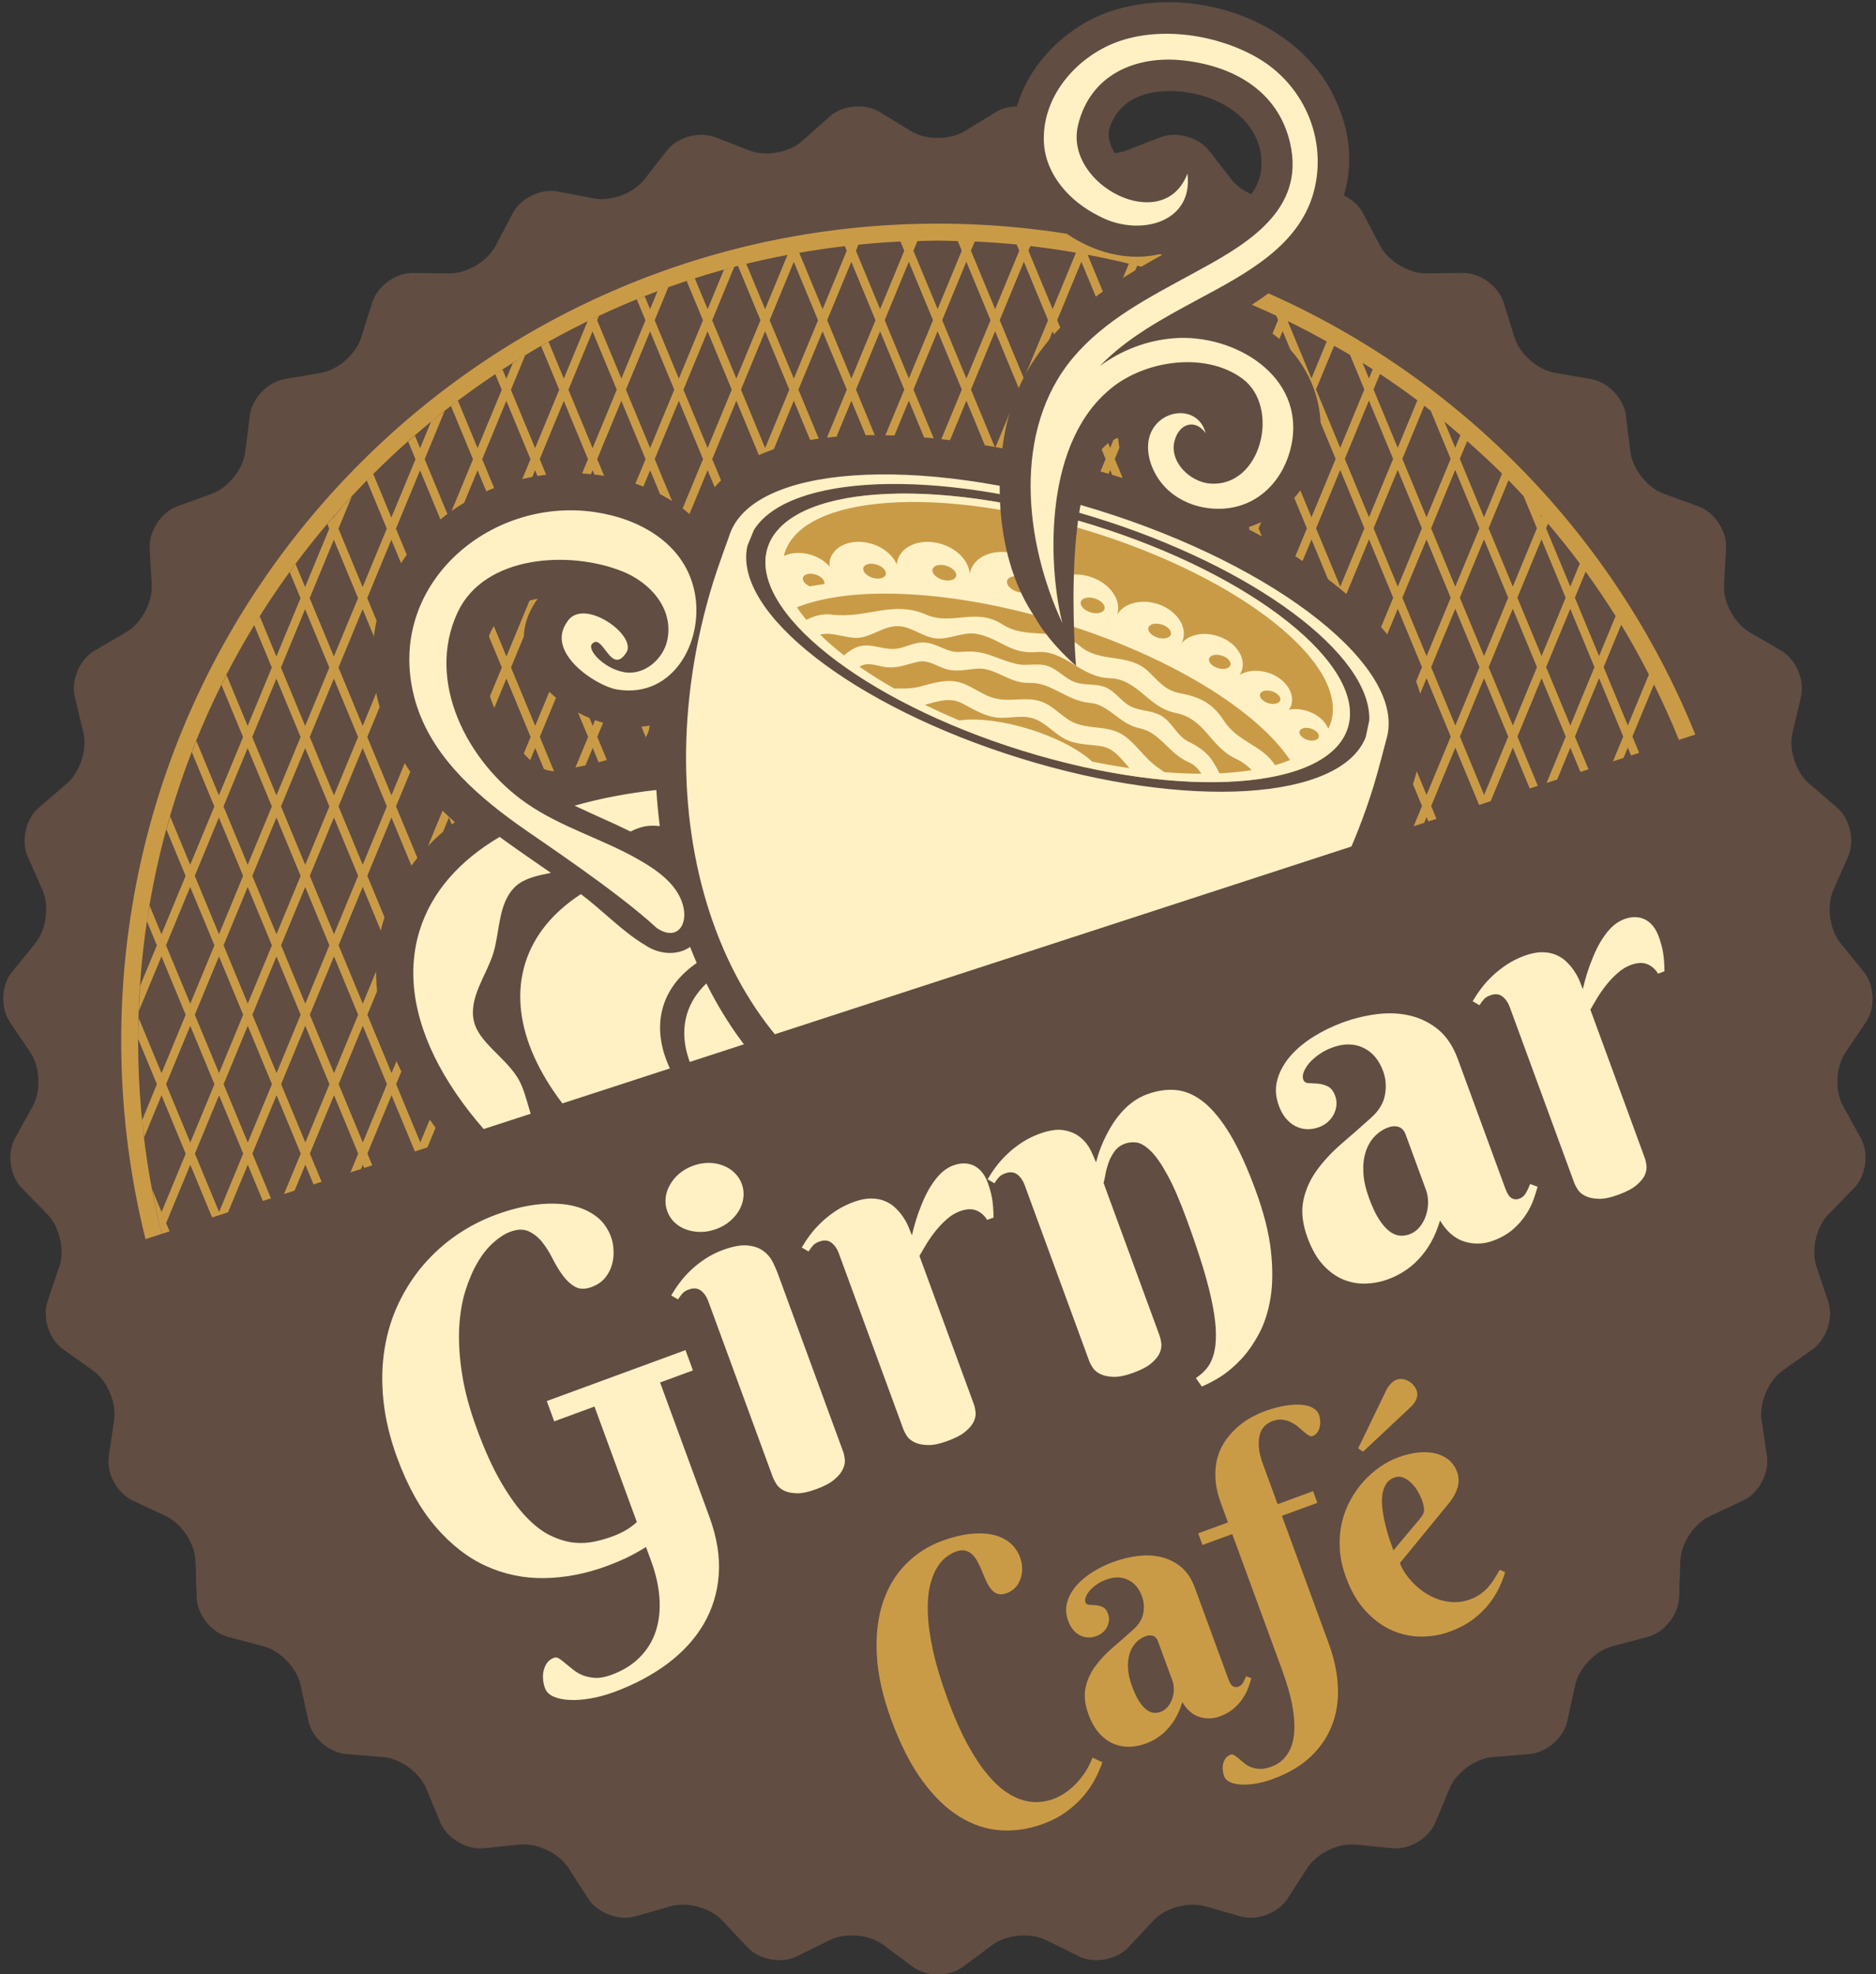 <svg xmlns="http://www.w3.org/2000/svg" fill="none" viewBox="0 0 460 484" height="484" width="460">
<rect x="0" y="0" width="460" height="484" fill="#333333" stroke="none"/>
<path fill="#614D42" d="M451.879 271.114C449.842 267.421 450.106 261.538 452.465 258.039L457.517 250.546C459.881 247.047 459.631 241.509 456.965 238.24L451.261 231.224C448.594 227.952 447.81 222.114 449.5 218.252L453.131 209.977C454.83 206.117 453.598 200.709 450.397 197.961L443.533 192.081C440.331 189.337 438.511 183.731 439.497 179.628L441.59 170.841C442.572 166.738 440.396 161.64 436.753 159.509L428.939 154.949C425.298 152.82 422.504 147.634 422.738 143.422L423.234 134.401C423.462 130.186 420.409 125.562 416.441 124.118L407.947 121.029C403.982 119.585 400.309 114.981 399.782 110.795L398.664 101.83C398.135 97.639 394.302 93.636 390.148 92.924L381.248 91.403C377.088 90.689 372.65 86.814 371.392 82.791L368.682 74.146C367.419 70.119 362.94 66.861 358.718 66.909L349.675 67.004C345.452 67.049 340.397 64.031 338.436 60.294L334.235 52.289C332.275 48.553 327.277 46.144 323.133 46.941L314.258 48.644C310.116 49.438 304.599 47.369 302.003 44.044L296.441 36.92C293.844 33.597 288.5 32.122 284.562 33.64L276.118 36.909C272.186 38.429 266.388 37.379 263.242 34.573L256.495 28.563C253.35 25.757 247.825 25.261 244.225 27.458L236.519 32.169C232.92 34.369 227.027 34.369 223.429 32.17L215.711 27.456C212.111 25.259 206.584 25.757 203.434 28.563L196.693 34.578C193.547 37.387 187.747 38.436 183.815 36.912L175.386 33.646C171.45 32.123 166.105 33.597 163.507 36.92L157.935 44.054C155.338 47.378 149.824 49.449 145.685 48.651L136.805 46.942C132.663 46.148 127.67 48.553 125.709 52.289L121.503 60.3C119.541 64.034 114.487 67.057 110.265 67.012L101.225 66.918C97.011 66.873 92.525 70.13 91.262 74.157L88.55 82.791C87.284 86.819 82.849 90.693 78.695 91.404L69.777 92.933C65.618 93.643 61.787 97.65 61.261 101.838L60.137 110.799C59.615 114.985 55.941 119.59 51.972 121.033L43.488 124.118C39.524 125.562 36.467 130.186 36.701 134.401L37.198 143.422C37.43 147.634 34.64 152.82 30.994 154.949L23.186 159.509C19.543 161.64 17.362 166.738 18.344 170.841L20.445 179.628C21.422 183.731 19.606 189.335 16.403 192.08L9.533 197.964C6.326 200.709 5.094 206.117 6.792 209.977L10.428 218.252C12.124 222.119 11.339 227.952 8.67 231.224L2.962 238.24C0.298 241.509 0.05 247.047 2.414 250.545L7.464 258.042C9.827 261.538 10.091 267.421 8.054 271.114L3.681 279.036C1.645 282.728 2.389 288.217 5.337 291.239L11.654 297.714C14.602 300.733 15.912 306.475 14.566 310.474L11.687 319.033C10.345 323.033 12.058 328.305 15.493 330.751L22.876 336.001C26.312 338.445 28.629 343.864 28.019 348.037L26.709 356.986C26.1 361.161 28.728 366.043 32.546 367.834L40.736 371.676C44.553 373.468 47.805 378.384 47.949 382.604L48.252 391.625C48.398 395.84 51.855 400.176 55.937 401.259L64.669 403.573C68.746 404.654 72.823 408.914 73.717 413.036L75.638 421.873C76.532 425.992 80.706 429.644 84.914 429.98L93.937 430.703C98.139 431.041 102.904 434.503 104.522 438.4L107.987 446.74C109.604 450.637 114.362 453.482 118.559 453.064L127.561 452.162C131.758 451.745 137.07 454.302 139.356 457.845L144.256 465.428C146.544 468.972 151.742 470.918 155.794 469.76L164.482 467.273C168.542 466.112 174.217 467.68 177.104 470.759L183.286 477.351C186.173 480.434 191.627 481.424 195.41 479.553L203.516 475.548C207.304 473.68 213.172 474.209 216.555 476.724L223.818 482.116C227.201 484.634 232.747 484.634 236.132 482.116L243.394 476.724C246.783 474.209 252.651 473.68 256.432 475.548L264.539 479.553C268.322 481.424 273.782 480.434 276.661 477.351L282.835 470.761C285.721 467.683 291.403 466.112 295.457 467.273L304.15 469.76C308.207 470.918 313.401 468.967 315.687 465.425L320.583 457.845C322.872 454.302 328.178 451.745 332.372 452.162L341.376 453.064C345.572 453.482 350.332 450.637 351.95 446.74L355.412 438.4C357.03 434.503 361.794 431.041 366.001 430.703L375.015 429.98C379.219 429.644 383.394 425.992 384.291 421.873L386.215 413.036C387.109 408.914 391.178 404.654 395.26 403.573L403.993 401.259C408.074 400.176 411.532 395.84 411.681 391.625L411.991 382.604C412.136 378.384 415.38 373.468 419.198 371.676L427.392 367.834C431.212 366.043 433.839 361.161 433.23 356.986L431.914 348.037C431.306 343.864 433.616 338.445 437.053 335.998L444.431 330.753C447.87 328.305 449.584 323.033 448.239 319.033L445.362 310.474C444.015 306.475 445.327 300.733 448.273 297.714L454.596 291.239C457.54 288.217 458.292 282.728 456.252 279.036L451.879 271.114Z"></path>
<path fill="#CA9B47" d="M229.969 54.827C119.375 54.827 29.728 144.487 29.72 255.076C29.728 365.669 119.375 455.323 229.969 455.323C340.562 455.323 430.207 365.669 430.219 255.076C430.207 144.487 340.562 54.827 229.969 54.827ZM372.149 384.834L378.063 370.522L381.701 379.282C379.111 382.436 376.427 385.48 373.652 388.464L372.149 384.834ZM88.95 251.469L94.884 265.785L88.966 280.089L83.032 265.774L88.95 251.469ZM81.907 263.076L75.969 248.758L81.897 234.448L87.822 248.765L81.907 263.076ZM90.078 248.748L96.001 234.439L101.935 248.758L96.006 263.067L90.078 248.748ZM342.777 245.951L336.832 231.643L342.762 217.333L348.684 231.65L342.777 245.951ZM349.812 234.353L355.748 248.675L349.829 262.979L343.9 248.669L349.812 234.353ZM152.411 268.463L158.344 282.775L152.421 297.091L146.492 282.775L152.411 268.463ZM145.369 280.061L139.435 265.767L145.36 251.453L151.286 265.758L145.369 280.061ZM153.533 265.748L159.457 251.44L165.391 265.758L159.472 280.061L153.533 265.748ZM166.513 268.463L172.444 282.775L166.524 297.085L160.59 282.775L166.513 268.463ZM167.633 265.748L173.555 251.44L179.495 265.758L173.57 280.061L167.633 265.748ZM215.867 251.424L221.795 265.739L215.881 280.046L209.938 265.731L215.867 251.424ZM208.82 263.019L202.884 248.706L208.803 234.405L214.739 248.718L208.82 263.019ZM216.989 248.706L222.914 234.398L228.84 248.706L222.923 263.019L216.989 248.706ZM215.867 245.994L209.931 231.682L215.845 217.373L221.785 231.682L215.867 245.994ZM208.803 228.967L202.877 214.665L208.798 200.364L214.728 214.665L208.803 228.967ZM207.676 231.693L201.763 246L195.833 231.698L201.747 217.387L207.676 231.693ZM200.634 248.718L194.711 263.019L188.782 248.718L194.705 234.416L200.634 248.718ZM194.705 228.987L188.772 214.674L194.689 200.364L200.623 214.684L194.705 228.987ZM193.577 231.709L187.664 246.012L181.724 231.698L187.643 217.387L193.577 231.709ZM186.537 248.727L180.613 263.037L174.678 248.727L180.603 234.416L186.537 248.727ZM180.613 268.463L186.546 282.767L180.624 297.068L174.705 282.767L180.613 268.463ZM181.735 265.748L187.664 251.44L193.589 265.739L187.67 280.05L181.735 265.748ZM194.711 268.444L200.651 282.758L194.73 297.074L188.793 282.758L194.711 268.444ZM195.844 265.731L201.751 251.424L207.695 265.739L201.769 280.05L195.844 265.731ZM208.809 268.454L214.753 282.767L208.83 297.068L202.895 282.758L208.809 268.454ZM215.87 285.473L221.8 299.774L215.888 314.083L209.956 299.78L215.87 285.473ZM216.999 282.749L222.923 268.454L228.84 282.749L222.928 297.054L216.999 282.749ZM224.047 265.724L229.969 251.418L235.894 265.718L229.979 280.027L224.047 265.724ZM313.448 248.682L307.523 262.993L301.593 248.682L307.514 234.371L313.448 248.682ZM308.637 231.656L314.559 217.35L320.488 231.656L314.566 245.977L308.637 231.656ZM300.468 245.972L294.537 231.656L300.457 217.35L306.39 231.656L300.468 245.972ZM299.351 248.682L293.424 262.993L287.495 248.675L293.41 234.365L299.351 248.682ZM286.369 245.972L280.434 231.665L286.358 217.357L292.292 231.656L286.369 245.972ZM285.246 248.693L279.317 262.993L273.398 248.693L279.312 234.39L285.246 248.693ZM272.269 245.989L266.337 231.665L272.254 217.369L278.188 231.673L272.269 245.989ZM271.137 248.701L265.229 263.001L259.284 248.701L265.213 234.39L271.137 248.701ZM265.213 228.957L259.279 214.653L265.193 200.342L271.132 214.662L265.213 228.957ZM264.085 231.673L258.171 245.989L252.232 231.665L258.15 217.369L264.085 231.673ZM245.188 248.693L251.109 234.38L257.042 248.701L251.113 263.001L245.188 248.693ZM249.992 265.724L244.078 280.027L238.144 265.718L244.062 251.418L249.992 265.724ZM251.109 228.957L245.18 214.662L251.094 200.36L257.028 214.662L251.109 228.957ZM249.98 231.673L244.062 245.977L238.14 231.673L244.053 217.373L249.98 231.673ZM242.934 248.701L237.02 263.001L231.086 248.706L237.012 234.398L242.934 248.701ZM237.02 268.427L242.956 282.749L237.038 297.054L231.098 282.742L237.02 268.427ZM244.078 285.456L250.007 299.769L244.095 314.075L238.155 299.769L244.078 285.456ZM245.205 282.742L251.113 268.44L257.051 282.749L251.136 297.054L245.205 282.742ZM252.242 265.718L258.171 251.407L264.102 265.718L258.178 280.027L252.242 265.718ZM265.229 268.427L271.158 282.732L265.239 297.036L259.304 282.742L265.229 268.427ZM266.348 265.718L272.269 251.407L278.204 265.709L272.277 280.021L266.348 265.718ZM279.317 268.426L285.257 282.742L279.331 297.045L273.398 282.726L279.317 268.426ZM280.444 265.709L286.369 251.398L292.295 265.709L286.378 280.021L280.444 265.709ZM293.424 268.426L299.354 282.732L293.429 297.045L287.507 282.732L293.424 268.426ZM294.554 265.7L300.468 251.398L306.408 265.709L300.483 280.021L294.554 265.7ZM307.523 268.417L313.458 282.718L307.534 297.028L301.61 282.726L307.523 268.417ZM308.652 265.7L314.58 251.398L320.499 265.696L314.587 280.001L308.652 265.7ZM315.694 248.682L321.613 234.365L327.547 248.669L321.621 262.99L315.694 248.682ZM328.679 251.382L334.608 265.696L328.684 280.01L322.746 265.696L328.679 251.382ZM329.793 248.669L335.721 234.353L341.643 248.675L335.726 262.99L329.793 248.669ZM335.721 228.933L329.786 214.632L335.71 200.324L341.629 214.626L335.721 228.933ZM334.586 231.65L328.667 245.96L322.746 231.656L328.652 217.35L334.586 231.65ZM321.613 228.943L315.687 214.632L321.602 200.324L327.539 214.632L321.613 228.943ZM314.559 211.927L308.625 197.607L314.544 183.299L320.481 197.618L314.559 211.927ZM313.433 214.632L307.508 228.952L301.579 214.632L307.503 200.324L313.433 214.632ZM300.451 211.927L294.527 197.624L300.451 183.318L306.374 197.618L300.451 211.927ZM299.334 214.632L293.41 228.943L287.477 214.653L293.404 200.331L299.334 214.632ZM286.358 211.938L280.419 197.624L286.343 183.318L292.288 197.624L286.358 211.938ZM285.234 214.653L279.317 228.952L273.376 214.644L279.301 200.331L285.234 214.653ZM272.259 211.938L266.319 197.618L272.25 183.318L278.173 197.624L272.259 211.938ZM265.193 194.913L259.274 180.606L265.183 166.299L271.116 180.6L265.193 194.913ZM264.074 197.624L258.15 211.938L252.22 197.633L258.139 183.328L264.074 197.624ZM251.094 194.928L245.165 180.617L251.088 166.31L257.018 180.617L251.094 194.928ZM249.976 197.644L244.053 211.949L238.119 197.633L244.038 183.328L249.976 197.644ZM242.934 214.665L237.012 228.967L231.076 214.662L236.994 200.348L242.934 214.665ZM235.883 231.693L229.969 245.994L224.029 231.682L229.954 217.38L235.883 231.693ZM222.914 228.967L216.973 214.662L222.897 200.36L228.825 214.665L222.914 228.967ZM215.845 211.949L209.923 197.648L215.84 183.337L221.774 197.644L215.845 211.949ZM208.798 194.938L202.865 180.625L208.778 166.316L214.707 180.636L208.798 194.938ZM207.665 197.648L201.751 211.959L195.811 197.648L201.743 183.337L207.665 197.648ZM194.7 194.938L188.756 180.625L194.679 166.316L200.614 180.636L194.7 194.938ZM193.572 197.661L187.643 211.967L181.714 197.648L187.628 183.337L193.572 197.661ZM186.522 214.684L180.603 228.987L174.666 214.674L180.591 200.373L186.522 214.684ZM179.474 231.709L173.555 246.017L167.626 231.698L173.552 217.387L179.474 231.709ZM172.444 248.737L166.513 263.037L160.58 248.727L166.498 234.422L172.444 248.737ZM159.457 246.017L153.529 231.718L159.448 217.402L165.372 231.709L159.457 246.017ZM158.329 248.737L152.411 263.041L146.481 248.739L152.4 234.431L158.329 248.737ZM145.36 246.023L139.424 231.718L145.339 217.402L151.278 231.722L145.36 246.023ZM144.232 248.739L138.318 263.05L132.384 248.737L138.297 234.431L144.232 248.739ZM137.189 265.767L131.27 280.07L125.338 265.767L131.255 251.453L137.189 265.767ZM124.215 263.05L118.275 248.739L124.198 234.431L130.126 248.739L124.215 263.05ZM123.09 265.774L117.161 280.07L111.229 265.767L117.151 251.453L123.09 265.774ZM124.209 268.473L130.149 282.792L124.23 297.099L118.296 282.786L124.209 268.473ZM131.262 285.508L137.195 299.805L131.281 314.111L125.351 299.805L131.262 285.508ZM132.394 282.786L138.318 268.473L144.237 282.775L138.327 297.085L132.394 282.786ZM145.369 285.491L151.293 299.805L145.379 314.111L139.441 299.795L145.369 285.491ZM152.421 302.502L158.355 316.824L152.436 331.129L146.496 316.815L152.421 302.502ZM153.547 299.795L159.463 285.491L165.407 299.805L159.479 314.111L153.547 299.795ZM166.524 302.513L172.453 316.815L166.53 331.126L160.605 316.824L166.524 302.513ZM167.648 299.795L173.57 285.491L179.504 299.791L173.581 314.094L167.648 299.795ZM180.624 302.494L186.561 316.815L180.633 331.12L174.709 316.805L180.624 302.494ZM181.747 299.78L187.67 285.473L193.604 299.791L187.69 314.094L181.747 299.78ZM194.73 302.502L200.661 316.815L194.743 331.12L188.808 316.8L194.73 302.502ZM195.85 299.78L201.769 285.473L207.707 299.78L201.788 314.094L195.85 299.78ZM208.83 302.494L214.764 316.8L208.842 331.108L202.905 316.805L208.83 302.494ZM215.888 319.501L221.815 333.826L215.897 348.131L209.963 333.818L215.888 319.501ZM217.004 316.792L222.928 302.489L228.862 316.8L222.944 331.103L217.004 316.792ZM224.058 299.769L229.969 285.463L235.913 299.774L229.987 314.083L224.058 299.769ZM237.033 302.489L242.965 316.8L237.041 331.103L231.109 316.792L237.033 302.489ZM244.084 319.501L250.018 333.809L244.095 348.119L238.174 333.818L244.084 319.501ZM245.217 316.78L251.136 302.48L257.07 316.78L251.139 331.083L245.217 316.78ZM252.264 299.758L258.178 285.456L264.112 299.758L258.193 314.057L252.264 299.758ZM265.229 302.476L271.169 316.78L265.252 331.083L259.315 316.775L265.229 302.476ZM266.356 299.752L272.277 285.442L278.215 299.758L272.29 314.057L266.356 299.752ZM279.331 302.468L285.267 316.78L279.352 331.083L273.419 316.775L279.331 302.468ZM280.46 299.752L286.378 285.446L292.313 299.758L286.395 314.069L280.46 299.752ZM293.429 302.476L299.364 316.775L293.445 331.077L287.517 316.775L293.429 302.476ZM294.558 299.752L300.483 285.442L306.417 299.744L300.493 314.053L294.558 299.752ZM307.534 302.455L313.468 316.775L307.549 331.077L301.61 316.764L307.534 302.455ZM308.655 299.734L314.587 285.432L320.509 299.744L314.59 314.053L308.655 299.734ZM315.703 282.718L321.621 268.406L327.567 282.718L321.643 297.028L315.703 282.718ZM328.684 285.432L334.626 299.744L328.701 314.053L322.755 299.744L328.684 285.432ZM329.807 282.718L335.73 268.406L341.664 282.718L335.74 297.028L329.807 282.718ZM336.847 265.696L342.777 251.382L348.706 265.696L342.782 280.001L336.847 265.696ZM349.829 268.406L355.763 282.707L349.839 297.019L343.905 282.718L349.829 268.406ZM350.958 265.685L356.877 251.382L362.803 265.685L356.88 279.983L350.958 265.685ZM357.999 248.669L363.923 234.351L369.857 248.652L363.933 262.971L357.999 248.669ZM356.877 245.951L350.942 231.643L356.867 217.333L362.801 231.643L356.877 245.951ZM349.812 228.933L343.885 214.618L349.808 200.305L355.737 214.618L349.812 228.933ZM342.762 211.91L336.828 197.607L342.751 183.299L348.68 197.599L342.762 211.91ZM335.71 194.896L329.765 180.589L335.689 166.275L341.629 180.589L335.71 194.896ZM334.582 197.607L328.652 211.921L322.728 197.607L328.647 183.299L334.582 197.607ZM321.602 194.901L315.665 180.589L321.591 166.275L327.524 180.595L321.602 194.901ZM314.544 177.872L308.615 163.57L314.533 149.268L320.467 163.57L314.544 177.872ZM313.427 180.589L307.503 194.901L301.569 180.6L307.493 166.28L313.427 180.589ZM300.445 177.883L294.51 163.576L300.435 149.268L306.366 163.576L300.445 177.883ZM299.323 180.6L293.404 194.913L287.47 180.6L293.394 166.29L299.323 180.6ZM286.343 177.893L280.404 163.576L286.327 149.268L292.267 163.586L286.343 177.893ZM285.224 180.6L279.301 194.913L273.363 180.6L279.281 166.29L285.224 180.6ZM272.25 177.893L266.315 163.594L272.239 149.272L278.158 163.576L272.25 177.893ZM265.183 160.876L259.253 146.568L265.178 132.251L271.112 146.568L265.183 160.876ZM264.071 163.594L258.139 177.9L252.218 163.586L258.124 149.283L264.071 163.594ZM251.088 160.876L245.155 146.555L251.073 132.261L257.013 146.568L251.088 160.876ZM249.959 163.594L244.042 177.9L238.102 163.586L244.027 149.283L249.959 163.594ZM242.92 180.625L236.994 194.928L231.068 180.617L236.98 166.31L242.92 180.625ZM235.879 197.644L229.954 211.945L224.025 197.633L229.939 183.328L235.879 197.644ZM222.897 194.919L216.963 180.625L222.888 166.316L228.806 180.617L222.897 194.919ZM215.84 177.911L209.905 163.594L215.83 149.291L221.764 163.61L215.84 177.911ZM208.778 160.89L202.85 146.574L208.778 132.268L214.702 146.584L208.778 160.89ZM207.662 163.61L201.743 177.918L195.808 163.6L201.721 149.297L207.662 163.61ZM194.679 160.89L188.745 146.592L194.67 132.281L200.604 146.584L194.679 160.89ZM193.552 163.61L187.628 177.918L181.709 163.619L187.624 149.308L193.552 163.61ZM186.51 180.636L180.591 194.944L174.658 180.64L180.582 166.335L186.51 180.636ZM179.463 197.661L173.552 211.967L167.615 197.666L173.53 183.357L179.463 197.661ZM172.423 214.684L166.498 228.992L160.565 214.691L166.488 200.384L172.423 214.684ZM159.448 211.974L153.514 197.666L159.431 183.357L165.372 197.666L159.448 211.974ZM158.325 214.698L152.4 229.001L146.468 214.684L152.389 200.384L158.325 214.698ZM145.339 211.985L139.404 197.666L145.334 183.357L151.266 197.674L145.339 211.985ZM144.228 214.698L138.297 229.012L132.372 214.691L138.281 200.39L144.228 214.698ZM137.174 231.722L131.255 246.023L125.33 231.718L131.24 217.402L137.174 231.722ZM124.198 229.001L118.264 214.698L124.194 200.399L130.123 214.691L124.198 229.001ZM123.076 231.718L117.151 246.023L111.224 231.733L117.151 217.413L123.076 231.718ZM116.035 248.748L110.104 263.05L104.177 248.748L110.1 234.448L116.035 248.748ZM103.058 246.043L97.12 231.722L103.045 217.42L108.972 231.733L103.058 246.043ZM103.058 251.462L108.981 265.767L103.064 280.07L97.134 265.774L103.058 251.462ZM110.104 268.481L116.04 282.792L110.121 297.107L104.185 282.792L110.104 268.481ZM117.161 285.497L123.098 299.813L117.183 314.125L111.242 299.805L117.161 285.497ZM124.23 302.519L130.155 316.824L124.23 331.141L118.301 316.841L124.23 302.519ZM131.281 319.537L137.215 333.847L131.291 348.16L125.362 333.847L131.281 319.537ZM132.399 316.815L138.327 302.513L144.256 316.824L138.334 331.129L132.399 316.815ZM145.379 319.537L151.314 333.847L145.39 348.16L139.456 333.843L145.379 319.537ZM152.436 336.554L158.366 350.855L152.448 365.167L146.518 350.865L152.436 336.554ZM153.565 333.843L159.479 319.537L165.412 333.843L159.487 348.144L153.565 333.843ZM166.53 336.549L172.47 350.865L166.545 365.167L160.616 350.848L166.53 336.549ZM167.659 333.835L173.581 319.521L179.51 333.843L173.593 348.144L167.659 333.835ZM180.633 336.549L186.568 350.855L180.654 365.167L174.714 350.855L180.633 336.549ZM181.765 333.835L187.679 319.521L193.619 333.843L187.702 348.144L181.765 333.835ZM194.743 336.549L200.665 350.848L194.743 365.15L188.822 350.848L194.743 336.549ZM195.865 333.826L201.788 319.521L207.707 333.826L201.799 348.124L195.865 333.826ZM208.842 336.539L214.775 350.848L208.856 365.15L202.922 350.83L208.842 336.539ZM215.897 353.551L221.825 367.874L215.907 382.174L209.978 367.866L215.897 353.551ZM217.02 350.84L222.944 336.529L228.879 350.84L222.954 365.15L217.02 350.84ZM224.061 333.818L229.987 319.501L235.919 333.826L230.002 348.124L224.061 333.818ZM237.041 336.529L242.977 350.83L237.051 365.133L231.118 350.83L237.041 336.529ZM244.095 353.535L250.032 367.856L244.106 382.159L238.179 367.848L244.095 353.535ZM245.217 350.82L251.139 336.524L257.075 350.83L251.15 365.146L245.217 350.82ZM252.269 333.799L258.183 319.489L264.125 333.809L258.203 348.119L252.269 333.799ZM265.252 336.516L271.178 350.82L265.258 365.133L259.333 350.82L265.252 336.516ZM266.371 333.799L272.29 319.497L278.224 333.809L272.302 348.109L266.371 333.799ZM279.343 336.524L285.278 350.82L279.357 365.119L273.43 350.818L279.343 336.524ZM280.477 333.792L286.395 319.489L292.323 333.792L286.404 348.095L280.477 333.792ZM293.445 336.498L299.379 350.818L293.458 365.119L287.528 350.808L293.445 336.498ZM294.569 333.782L300.493 319.479L306.425 333.792L300.508 348.102L294.569 333.782ZM307.549 336.506L313.479 350.818L307.571 365.119L301.625 350.808L307.549 336.506ZM308.667 333.792L314.59 319.479L320.521 333.792L314.606 348.102L308.667 333.792ZM315.719 316.764L321.643 302.455L327.578 316.764L321.648 331.077L315.719 316.764ZM328.701 319.479L334.626 333.774L328.71 348.085L322.775 333.782L328.701 319.479ZM329.817 316.764L335.74 302.45L341.677 316.751L335.75 331.059L329.817 316.764ZM336.868 299.744L342.782 285.432L348.716 299.725L342.787 314.045L336.868 299.744ZM349.839 302.44L355.774 316.756L349.843 331.071L343.912 316.751L349.839 302.44ZM350.967 299.725L356.88 285.412L362.821 299.734L356.896 314.045L350.967 299.725ZM358.009 282.701L363.933 268.393L369.861 282.707L363.942 297.009L358.009 282.701ZM365.055 265.685L370.974 251.362L376.908 265.685L370.983 279.995L365.055 265.685ZM385.073 245.946L379.137 231.627L385.062 217.315L390.987 231.635L385.073 245.946ZM392.112 234.344L398.048 248.652L392.119 262.971L386.195 248.652L392.112 234.344ZM383.948 248.652L378.029 262.971L372.098 248.652L378.016 234.344L383.948 248.652ZM378.029 268.393L383.969 282.701L378.041 297.009L372.107 282.701L378.029 268.393ZM379.154 265.685L385.078 251.362L391.002 265.678L385.088 279.995L379.154 265.685ZM392.128 268.384L398.053 282.686L392.128 297.003L386.211 282.701L392.128 268.384ZM393.248 265.678L399.172 251.362L405.106 265.672L399.181 279.977L393.248 265.678ZM393.241 231.627L399.156 217.315L405.099 231.635L399.172 245.935L393.241 231.627ZM392.112 228.918L386.18 214.604L392.103 200.297L398.038 214.608L392.112 228.918ZM385.062 211.898L379.128 197.596L385.051 183.283L390.98 197.582L385.062 211.898ZM383.941 214.608L378.012 228.918L372.084 214.618L378.004 200.305L383.941 214.608ZM376.893 231.627L370.974 245.946L365.046 231.643L370.965 217.324L376.893 231.627ZM363.923 228.933L357.984 214.618L363.905 200.305L369.847 214.618L363.923 228.933ZM356.867 211.91L350.926 197.599L356.852 183.283L362.796 197.596L356.867 211.91ZM349.797 194.883L343.878 180.589L349.797 166.267L355.726 180.57L349.797 194.883ZM342.751 177.881L336.817 163.57L342.741 149.248L348.676 163.559L342.751 177.881ZM335.689 160.853L329.756 146.542L335.684 132.225L341.618 146.532L335.689 160.853ZM334.577 163.57L328.647 177.881L322.714 163.559L328.632 149.248L334.577 163.57ZM321.591 160.853L315.655 146.55L321.586 132.242L327.505 146.542L321.591 160.853ZM314.533 143.837L308.604 129.526L314.523 115.216L320.458 129.526L314.533 143.837ZM313.417 146.555L307.493 160.864L301.558 146.55L307.476 132.242L313.417 146.555ZM300.435 143.837L294.502 129.526L300.422 115.216L306.354 129.536L300.435 143.837ZM299.313 146.55L293.394 160.87L287.455 146.55L293.377 132.242L299.313 146.55ZM286.327 143.846L280.404 129.545L286.316 115.231L292.25 129.536L286.327 143.846ZM285.211 146.555L279.281 160.87L273.358 146.568L279.281 132.261L285.211 146.555ZM272.229 143.863L266.294 129.545L272.218 115.231L278.147 129.545L272.229 143.863ZM265.17 126.837L259.242 112.518L265.161 98.204L271.097 112.526L265.17 126.837ZM264.054 129.545L258.124 143.863L252.195 129.545L258.121 115.231L264.054 129.545ZM251.073 126.837L245.141 112.536L251.063 98.215L256.992 112.518L251.073 126.837ZM249.955 129.545L244.027 143.853L238.097 129.547L244.021 115.249L249.955 129.545ZM242.905 146.574L236.987 160.876L231.058 146.574L236.969 132.268L242.905 146.574ZM235.862 163.6L229.939 177.9L224.004 163.6L229.928 149.297L235.862 163.6ZM222.888 160.894L216.948 146.574L222.875 132.272L228.806 146.592L222.888 160.894ZM215.83 143.868L209.891 129.547L215.809 115.249L221.743 129.566L215.83 143.868ZM208.778 126.843L202.844 112.549L208.758 98.241L214.688 112.543L208.778 126.843ZM207.644 129.557L201.731 143.863L195.803 129.557L201.712 115.259L207.644 129.557ZM194.67 126.85L188.745 112.543L194.654 98.234L200.598 112.549L194.67 126.85ZM193.547 129.572L187.628 143.875L181.693 129.566L187.613 115.259L193.547 129.572ZM186.504 146.6L180.582 160.903L174.647 146.592L180.566 132.281L186.504 146.6ZM179.453 163.62L173.54 177.926L167.594 163.619L173.524 149.308L179.453 163.62ZM172.413 180.648L166.488 194.95L160.56 180.636L166.473 166.335L172.413 180.648ZM159.431 177.936L153.503 163.619L159.415 149.308L165.355 163.62L159.431 177.936ZM158.315 180.648L152.389 194.962L146.45 180.64L152.374 166.335L158.315 180.648ZM145.334 177.936L139.399 163.631L145.328 149.321L151.246 163.62L145.334 177.936ZM144.205 180.648L138.281 194.95L132.363 180.648L138.27 166.346L144.205 180.648ZM137.153 197.674L131.24 211.974L125.305 197.683L131.234 183.372L137.153 197.674ZM124.194 194.965L118.254 180.648L124.176 166.346L130.111 180.666L124.194 194.965ZM123.065 197.683L117.143 211.994L111.211 197.683L117.131 183.372L123.065 197.683ZM116.025 214.71L110.1 229.018L104.16 214.71L110.079 200.399L116.025 214.71ZM103.045 211.994L97.103 197.683L103.028 183.372L108.963 197.683L103.045 211.994ZM101.916 214.714L96.001 229.018L90.062 214.698L95.986 200.399L101.916 214.714ZM94.873 231.733L88.95 246.043L83.021 231.733L88.94 217.413L94.873 231.733ZM81.897 229.018L75.964 214.714L81.886 200.403L87.817 214.71L81.897 229.018ZM80.765 231.742L74.853 246.043L68.921 231.742L74.84 217.439L80.765 231.742ZM73.724 248.758L67.81 263.067L61.881 248.765L67.788 234.458L73.724 248.758ZM66.681 265.785L60.758 280.089L54.83 265.79L60.748 251.479L66.681 265.785ZM67.81 268.489L73.745 282.804L67.821 297.116L61.887 282.793L67.81 268.489ZM68.927 265.774L74.853 251.469L80.78 265.79L74.867 280.083L68.927 265.774ZM81.907 268.489L87.838 282.804L81.925 297.107L75.985 282.793L81.907 268.489ZM88.966 285.519L94.895 299.822L88.976 314.117L83.04 299.813L88.966 285.519ZM90.082 282.804L96.006 268.495L101.941 282.793L96.016 297.107L90.082 282.804ZM103.058 285.508L108.996 299.822L103.075 314.135L97.145 299.813L103.058 285.508ZM110.116 302.529L116.055 316.848L110.131 331.149L104.196 316.841L110.116 302.529ZM117.172 319.557L123.101 333.851L117.183 348.168L111.259 333.865L117.172 319.557ZM124.23 336.564L130.163 350.879L124.249 365.19L118.305 350.874L124.23 336.564ZM131.291 353.586L137.226 367.898L131.306 382.206L125.362 367.898L131.291 353.586ZM132.414 350.874L138.334 336.554L144.268 350.874L138.349 365.187L132.414 350.874ZM145.39 353.575L151.325 367.893L145.394 382.193L139.475 367.893L145.39 353.575ZM152.448 370.595L158.38 384.903L152.451 399.218L146.529 384.903L152.448 370.595ZM153.565 367.884L159.487 353.571L165.428 367.884L159.505 382.193L153.565 367.884ZM166.545 370.595L172.485 384.903L166.56 399.218L160.632 384.894L166.545 370.595ZM167.674 367.884L173.585 353.571L179.525 367.884L173.603 382.193L167.674 367.884ZM180.643 370.595L186.576 384.894L180.664 399.202L174.731 384.894L180.643 370.595ZM181.771 367.884L187.702 353.571L193.623 367.874L187.705 382.174L181.771 367.884ZM194.743 370.58L200.687 384.894L194.763 399.205L188.834 384.891L194.743 370.58ZM195.869 367.866L201.799 353.551L207.728 367.874L201.803 382.174L195.869 367.866ZM208.856 370.58L214.785 384.891L208.86 399.202L202.927 384.891L208.856 370.58ZM215.907 387.601L221.84 401.904L215.918 416.21L209.989 401.914L215.907 387.601ZM217.029 384.878L222.954 370.58L228.883 384.878L222.961 399.183L217.029 384.878ZM224.076 367.866L230.002 353.551L235.93 367.856L230.011 382.166L224.076 367.866ZM237.051 370.565L242.993 384.876L237.063 399.183L231.133 384.876L237.051 370.565ZM244.106 387.59L250.049 401.899L244.13 416.21L238.195 401.899L244.106 387.59ZM245.239 384.868L251.15 370.571L257.09 384.878L251.173 399.183L245.239 384.868ZM252.278 367.848L258.203 353.546L264.13 367.856L258.211 382.159L252.278 367.848ZM265.258 370.571L271.178 384.868L265.265 399.176L259.335 384.876L265.258 370.571ZM266.383 367.848L272.302 353.535L278.235 367.845L272.313 382.152L266.383 367.848ZM279.357 370.546L285.288 384.868L279.374 399.166L273.434 384.857L279.357 370.546ZM280.48 367.83L286.404 353.534L292.328 367.845L286.414 382.147L280.48 367.83ZM293.458 370.554L299.391 384.868L293.473 399.166L287.549 384.857L293.458 370.554ZM294.583 367.83L300.508 353.534L306.442 367.845L300.514 382.147L294.583 367.83ZM307.571 370.546L313.488 384.852L307.58 399.149L301.647 384.857L307.571 370.546ZM308.688 367.83L314.606 353.524L320.539 367.825L314.611 382.136L308.688 367.83ZM315.723 350.808L321.648 336.506L327.582 350.808L321.653 365.109L315.723 350.808ZM328.71 353.514L334.639 367.83L328.714 382.136L322.78 367.825L328.71 353.514ZM329.829 350.801L335.75 336.488L341.684 350.801L335.762 365.109L329.829 350.801ZM336.879 333.774L342.797 319.463L348.727 333.774L342.804 348.095L336.879 333.774ZM349.857 336.488L355.788 350.801L349.866 365.109L343.929 350.801L349.857 336.488ZM350.977 333.774L356.896 319.463L362.832 333.774L356.907 348.095L350.977 333.774ZM358.023 316.751L363.938 302.44L369.876 316.751L363.953 331.059L358.023 316.751ZM365.065 299.725L370.983 285.412L376.92 299.725L370.997 314.035L365.065 299.725ZM378.041 302.44L383.969 316.745L378.051 331.045L372.122 316.745L378.041 302.44ZM379.164 299.725L385.088 285.412L391.012 299.721L385.094 314.028L379.164 299.725ZM392.142 302.424L398.068 316.745L392.149 331.054L386.221 316.734L392.142 302.424ZM393.257 299.721L399.181 285.402L405.115 299.721L399.192 314.028L393.257 299.721ZM400.304 282.686L406.222 268.376L412.162 282.69L406.238 297.003L400.304 282.686ZM400.299 248.652L406.218 234.344L412.147 248.643L406.222 262.954L400.299 248.652ZM407.339 231.635L413.268 217.315L419.187 231.622L413.268 245.927L407.339 231.635ZM406.218 228.918L400.282 214.608L406.207 200.297L412.14 214.608L406.218 228.918ZM399.156 211.898L393.227 197.582L399.141 183.275L405.078 197.582L399.156 211.898ZM392.103 194.87L386.176 180.57L392.095 166.257L398.022 180.56L392.103 194.87ZM385.051 177.862L379.111 163.552L385.037 149.244L390.965 163.552L385.051 177.862ZM383.923 180.579L378.004 194.883L372.076 180.57L377.996 166.267L383.923 180.579ZM376.882 197.599L370.965 211.905L365.032 197.596L370.952 183.283L376.882 197.599ZM363.905 194.883L357.977 180.57L363.892 166.267L369.824 180.579L363.905 194.883ZM356.852 177.862L350.92 163.559L356.838 149.248L362.773 163.552L356.852 177.862ZM350.911 129.518L356.823 115.198L362.763 129.518L356.838 143.826L350.911 129.518ZM355.716 146.542L349.797 160.853L343.858 146.532L349.788 132.232L355.716 146.542ZM342.741 143.826L336.801 129.508L342.726 115.198L348.658 129.518L342.741 143.826ZM335.684 126.805L329.756 112.5L335.664 98.193L341.597 112.494L335.684 126.805ZM334.557 129.508L328.632 143.826L322.702 129.526L328.628 115.207L334.557 129.508ZM321.574 126.82L315.648 112.511L321.569 98.193L327.505 112.5L321.574 126.82ZM314.518 109.796L308.589 95.488L314.508 81.157L320.452 95.479L314.518 109.796ZM313.401 112.511L307.476 126.82L301.549 112.5L307.468 98.193L313.401 112.511ZM300.422 109.788L294.495 95.488L300.409 81.185L306.343 95.488L300.422 109.788ZM299.297 112.511L293.377 126.815L287.444 112.511L293.37 98.204L299.297 112.511ZM286.327 109.8L280.392 95.492L286.312 81.185L292.246 95.492L286.327 109.8ZM285.198 112.518L279.281 126.828L273.346 112.518L279.269 98.204L285.198 112.518ZM272.218 109.811L266.285 95.492L272.213 81.185L278.147 95.498L272.218 109.811ZM265.161 92.788L259.228 78.489L265.151 64.166L271.086 78.469L265.161 92.788ZM264.033 95.498L258.114 109.811L252.187 95.509L258.114 81.198L264.033 95.498ZM251.063 92.793L245.129 78.489L251.058 64.166L256.992 78.489L251.063 92.793ZM249.944 95.509L244.021 109.82L238.083 95.498L244.007 81.192L249.944 95.509ZM242.894 112.536L236.98 126.837L231.04 112.526L236.96 98.215L242.894 112.536ZM235.853 129.557L229.928 143.868L223.999 129.547L229.918 115.249L235.853 129.557ZM222.875 126.843L216.942 112.526L222.851 98.223L228.796 112.536L222.875 126.843ZM215.809 109.82L209.884 95.518L215.803 81.217L221.739 95.509L215.809 109.82ZM208.762 92.802L202.823 78.492L208.747 64.183L214.677 78.501L208.762 92.802ZM207.64 95.524L201.712 109.838L195.778 95.518L201.7 81.217L207.64 95.524ZM194.654 92.812L188.724 78.501L194.638 64.19L200.583 78.511L194.654 92.812ZM193.543 95.524L187.613 109.829L181.684 95.518L187.603 81.208L193.543 95.524ZM186.485 112.549L180.577 126.85L174.633 112.543L180.555 98.234L186.485 112.549ZM179.449 129.572L173.524 143.885L167.59 129.566L173.509 115.259L179.449 129.572ZM172.402 146.6L166.479 160.911L160.544 146.592L166.466 132.289L172.402 146.6ZM159.427 143.885L153.493 129.583L159.415 115.273L165.333 129.572L159.427 143.885ZM158.293 146.6L152.374 160.911L146.441 146.611L152.368 132.297L158.293 146.6ZM145.328 143.894L139.384 129.583L145.306 115.273L151.243 129.592L145.328 143.894ZM144.195 146.611L138.27 160.924L132.342 146.611L138.261 132.297L144.195 146.611ZM137.153 163.64L131.234 177.942L125.3 163.631L131.219 149.321L137.153 163.64ZM124.176 160.924L118.244 146.611L124.158 132.308L130.102 146.618L124.176 160.924ZM123.05 163.64L117.131 177.942L111.196 163.631L117.117 149.334L123.05 163.64ZM116.004 180.659L110.089 194.965L104.156 180.659L110.079 166.346L116.004 180.659ZM103.028 177.942L97.103 163.646L103.017 149.334L108.95 163.64L103.028 177.942ZM101.905 180.659L95.986 194.974L90.051 180.673L95.976 166.355L101.905 180.659ZM94.859 197.687L88.94 211.994L83.011 197.687L88.925 183.391L94.859 197.687ZM81.886 194.985L75.952 180.666L81.867 166.363L87.805 180.673L81.886 194.985ZM80.765 197.695L74.84 212.007L68.903 197.687L74.825 183.382L80.765 197.695ZM73.717 214.722L67.788 229.036L61.866 214.722L67.78 200.412L73.717 214.722ZM66.678 231.747L60.748 246.048L54.824 231.733L60.737 217.439L66.678 231.747ZM59.631 248.765L53.712 263.076L47.767 248.765L53.695 234.458L59.631 248.765ZM59.631 282.804L53.722 297.116L47.787 282.813L53.712 268.505L59.631 282.804ZM60.758 285.51L66.692 299.831L60.78 314.143L54.834 299.822L60.758 285.51ZM67.821 302.538L73.754 316.86L67.831 331.159L61.891 316.848L67.821 302.538ZM68.944 299.822L74.867 285.51L80.796 299.822L74.879 314.143L68.944 299.822ZM81.925 302.538L87.852 316.841L81.925 331.149L76.006 316.848L81.925 302.538ZM88.976 319.547L94.915 333.865L88.98 348.175L83.047 333.851L88.976 319.547ZM90.099 316.831L96.016 302.529L101.956 316.841L96.031 331.149L90.099 316.831ZM103.075 319.557L109.002 333.865L103.089 348.168L97.16 333.847L103.075 319.557ZM110.131 336.576L116.065 350.879L110.151 365.187L104.217 350.879L110.131 336.576ZM117.183 353.586L123.116 367.898L117.204 382.198L111.264 367.893L117.183 353.586ZM124.24 370.613L130.18 384.921L124.261 399.225L118.326 384.914L124.24 370.613ZM131.306 387.638L137.231 401.931L131.317 416.237L125.384 401.931L131.306 387.638ZM132.424 384.921L138.349 370.613L144.268 384.914L138.359 399.225L132.424 384.921ZM145.394 387.621L151.334 401.939L145.411 416.239L139.475 401.931L145.394 387.621ZM152.451 404.645L158.398 418.952L152.472 433.268L146.539 418.952L152.451 404.645ZM153.586 401.931L159.505 387.621L165.431 401.931L159.514 416.239L153.586 401.931ZM166.56 404.639L172.495 418.941L166.571 433.25L160.637 418.95L166.56 404.639ZM167.692 401.923L173.603 387.611L179.536 401.914L173.612 416.225L167.692 401.923ZM180.664 404.628L186.589 418.941L180.67 433.25L174.735 418.941L180.664 404.628ZM181.786 401.904L187.705 387.601L193.629 401.923L187.721 416.225L181.786 401.904ZM194.763 404.628L200.695 418.941L194.777 433.25L188.85 418.93L194.763 404.628ZM195.885 401.914L201.803 387.601L207.743 401.923L201.82 416.225L195.885 401.914ZM208.86 404.628L214.795 418.93L208.872 433.242L202.947 418.941L208.86 404.628ZM215.918 421.639L221.854 435.957L215.921 450.269L209.999 435.948L215.918 421.639ZM217.046 418.924L222.961 404.609L228.898 418.93L222.975 433.242L217.046 418.924ZM224.087 401.899L230.011 387.59L235.942 401.904L230.032 416.21L224.087 401.899ZM237.063 404.62L242.998 418.93L237.083 433.231L231.145 418.919L237.063 404.62ZM244.12 421.639L250.049 435.937L244.135 450.242L238.201 435.937L244.12 421.639ZM245.243 418.919L251.173 404.609L257.097 418.907L251.178 433.214L245.243 418.919ZM252.292 401.891L258.211 387.59L264.137 401.891L258.229 416.195L252.292 401.891ZM265.265 404.603L271.199 418.919L265.28 433.214L259.347 418.907L265.265 404.603ZM266.39 401.883L272.313 387.582L278.247 401.899L272.328 416.202L266.39 401.883ZM279.369 404.603L285.297 418.919L279.384 433.214L273.449 418.907L279.369 404.603ZM280.495 401.883L286.414 387.573L292.349 401.883L286.429 416.195L280.495 401.883ZM293.473 404.596L299.407 418.901L293.481 433.205L287.549 418.901L293.473 404.596ZM294.6 401.874L300.514 387.573L306.448 401.874L300.523 416.175L294.6 401.874ZM307.571 404.587L313.505 418.907L307.58 433.205L301.651 418.89L307.571 404.587ZM308.693 401.863L314.611 387.565L320.546 401.874L314.632 416.175L308.693 401.863ZM315.74 384.84L321.653 370.536L327.598 384.852L321.674 399.149L315.74 384.84ZM328.714 387.565L334.654 401.874L328.732 416.175L322.8 401.863L328.714 387.565ZM329.843 384.852L335.762 370.536L341.697 384.852L335.772 399.157L329.843 384.852ZM336.89 367.815L342.804 353.514L348.748 367.825L342.824 382.136L336.89 367.815ZM349.866 370.531L355.794 384.834L349.876 399.139L343.945 384.84L349.866 370.531ZM350.989 367.825L356.918 353.514L362.837 367.808L356.918 382.128L350.989 367.825ZM358.035 350.801L363.953 336.488L369.887 350.797L363.964 365.101L358.035 350.801ZM365.074 333.774L370.997 319.463L376.931 333.763L371.003 348.079L365.074 333.774ZM378.051 336.471L383.981 350.797L378.063 365.101L372.133 350.783L378.051 336.471ZM379.179 333.76L385.094 319.45L391.021 333.763L385.109 348.073L379.179 333.76ZM392.149 336.471L398.078 350.797L392.159 365.093L386.231 350.783L392.149 336.471ZM393.274 333.76L399.196 319.45L405.126 333.76L399.207 348.079L393.274 333.76ZM400.321 316.745L406.238 302.424L412.166 316.734L406.247 331.054L400.321 316.745ZM407.367 299.721L413.28 285.402L419.224 299.721L413.294 314.028L407.367 299.721ZM407.351 265.66L413.274 251.35L419.205 265.672L413.28 279.977L407.351 265.66ZM414.392 248.643L420.314 234.332L425.872 247.732C425.887 248.303 425.897 248.875 425.914 249.453L420.331 262.954L414.392 248.643ZM421.439 231.611L423.865 225.747C424.642 230.928 425.173 236.187 425.54 241.488L421.439 231.611ZM425.558 241.729C425.691 243.692 425.79 245.656 425.872 247.631C425.799 245.656 425.691 243.692 425.558 241.729ZM420.314 228.906L414.382 214.604L419.079 203.248C420.75 209.35 422.128 215.574 423.206 221.908L420.314 228.906ZM413.268 211.886L407.325 197.576L412.833 184.281C414.827 189.431 416.612 194.685 418.17 200.035L413.268 211.886ZM406.207 194.87L400.263 180.552L405.56 167.794C407.783 172.26 409.845 176.839 411.732 181.506L406.207 194.87ZM399.149 177.847L393.216 163.544L397.521 153.155C399.931 157.127 402.18 161.21 404.314 165.361L399.149 177.847ZM392.095 160.834L386.164 146.522L388.802 140.143C391.369 143.685 393.816 147.315 396.153 151.024L392.095 160.834ZM385.037 143.809L379.103 129.503L379.577 128.367C382.268 131.555 384.891 134.793 387.381 138.141L385.037 143.809ZM383.908 146.526L377.996 160.834L372.061 146.522L377.974 132.218L383.908 146.526ZM377.772 126.294C377.861 126.398 377.964 126.505 378.051 126.606L377.974 126.788L377.772 126.294ZM376.868 163.552L370.952 177.862L365.018 163.552L370.943 149.234L376.868 163.552ZM363.892 160.834L357.958 146.532L363.882 132.225L369.816 146.526L363.892 160.834ZM357.946 112.483L359.758 108.135C362.676 110.709 365.542 113.357 368.309 116.107L363.882 126.805L357.946 112.483ZM356.823 109.779L354.149 103.318C355.489 104.423 356.798 105.565 358.104 106.698L356.823 109.779ZM355.706 112.494L349.788 126.805L343.854 112.483L349.24 99.463C349.776 99.872 350.294 100.294 350.822 100.701L355.706 112.494ZM342.726 109.779L336.792 95.479L338.375 91.674C341.485 93.751 344.556 95.892 347.543 98.135L342.726 109.779ZM335.664 92.773L334.079 88.924C334.919 89.447 335.762 89.988 336.601 90.536L335.664 92.773ZM334.546 95.488L328.628 109.788L322.694 95.479L327.13 84.764C328.43 85.511 329.756 86.237 331.033 87.009L334.546 95.488ZM331.038 87.016C331.979 87.585 332.907 88.185 333.834 88.768C332.907 88.175 331.989 87.573 331.038 87.016ZM321.569 92.773L315.74 78.706C318.982 80.284 322.17 81.969 325.317 83.72L321.569 92.773ZM312.971 77.406C313.872 77.83 314.778 78.233 315.665 78.664C314.778 78.233 313.872 77.824 312.971 77.406ZM313.389 78.453L307.461 92.773L301.537 78.469L303.648 73.349C303.214 73.162 302.774 72.999 302.329 72.823C305.919 74.245 309.467 75.762 312.945 77.39L313.389 78.453ZM300.409 75.762L298.577 71.345C299.644 71.742 300.679 72.175 301.724 72.585L300.409 75.762ZM299.292 78.469L293.37 92.775L287.434 78.469L291.418 68.852C292.934 69.351 294.438 69.848 295.94 70.381L299.292 78.469ZM296.059 70.419C296.898 70.721 297.729 71.023 298.562 71.338C297.729 71.023 296.902 70.721 296.059 70.419ZM286.312 75.753L282.307 66.095C281.447 65.859 280.603 65.593 279.756 65.377L285.183 78.477L279.269 92.775L273.325 78.469L278.856 65.124C282.431 66.042 285.96 67.077 289.446 68.189L286.312 75.753ZM276.801 64.654L272.203 75.753L266.698 62.465C270.307 63.144 273.887 63.914 277.424 64.79C277.22 64.75 277.008 64.703 276.801 64.654ZM263.826 61.954L258.114 75.771L252.173 61.46L252.641 60.323C257.303 60.855 261.912 61.563 266.47 62.427C265.587 62.255 264.705 62.107 263.826 61.954ZM249.318 59.939C250.416 60.042 251.495 60.186 252.576 60.318C251.495 60.186 250.407 60.042 249.318 59.939ZM249.926 61.469L244.007 75.782L238.077 61.46L239.003 59.208C242.459 59.364 245.893 59.606 249.293 59.939L249.926 61.469ZM242.883 78.489L236.96 92.802L231.025 78.489L236.947 64.166L242.883 78.489ZM235.836 95.509L229.922 109.82L223.984 95.498L229.907 81.198L235.836 95.509ZM222.851 92.793L216.93 78.492L222.845 64.183L228.78 78.489L222.851 92.793ZM221.728 61.473L215.803 75.791L209.88 61.469L210.501 59.945C209.441 60.051 208.385 60.193 207.33 60.318C211.78 59.808 216.254 59.415 220.786 59.208L221.728 61.473ZM207.623 61.473L201.704 75.791L195.979 61.974C199.671 61.328 203.39 60.779 207.153 60.34L207.623 61.473ZM193.101 62.489L187.603 75.791L182.991 64.683C182.315 64.847 181.617 64.973 180.943 65.158L186.474 78.501L180.555 92.802L174.626 78.511L180.043 65.406C184.596 64.215 189.217 63.221 193.887 62.34C193.623 62.393 193.372 62.442 193.101 62.489ZM179.431 95.524L173.509 109.838L167.58 95.534L173.498 81.228L179.431 95.524ZM172.387 112.549L166.466 126.85L160.533 112.549L166.458 98.247L172.387 112.549ZM159.415 109.845L153.475 95.524L159.4 81.228L165.329 95.534L159.415 109.845ZM158.293 112.563L152.368 126.866L146.434 112.549L152.349 98.247L158.293 112.563ZM145.306 109.857L139.377 95.534L145.291 81.23L151.232 95.54L145.306 109.857ZM144.18 112.566L138.261 126.875L132.338 112.563L138.249 98.258L144.18 112.566ZM137.138 129.592L131.219 143.905L125.284 129.583L131.209 115.273L137.138 129.592ZM124.158 126.875L118.233 112.573L124.158 98.264L130.08 112.566L124.158 126.875ZM123.04 129.592L117.117 143.905L111.185 129.598L117.104 115.289L123.04 129.592ZM115.993 146.618L110.079 160.917L104.145 146.618L110.062 132.312L115.993 146.618ZM103.017 143.912L97.084 129.598L103.001 115.289L108.942 129.608L103.017 143.912ZM101.899 146.628L95.976 160.934L90.047 146.618L95.959 132.312L101.899 146.628ZM94.848 163.646L88.925 177.959L83 163.646L88.919 149.334L94.848 163.646ZM81.867 160.941L75.933 146.628L81.861 132.312L87.796 146.628L81.867 160.941ZM80.75 163.658L74.825 177.959L68.891 163.64L74.81 149.339L80.75 163.658ZM73.707 180.673L67.785 194.985L61.845 180.673L67.767 166.363L73.707 180.673ZM66.66 197.705L60.737 212.007L54.803 197.695L60.722 183.391L66.66 197.705ZM59.615 214.722L53.695 229.036L47.762 214.714L53.676 200.412L59.615 214.722ZM52.579 231.747L46.651 246.059L40.711 231.742L46.635 217.431L52.579 231.747ZM52.584 265.79L46.661 280.097L40.725 265.79L46.651 251.479L52.584 265.79ZM52.587 299.831L46.668 314.143L40.736 299.84L46.661 285.537L52.587 299.831ZM53.712 302.546L59.645 316.86L53.722 331.159L47.794 316.848L53.712 302.546ZM60.767 319.57L66.708 333.881L60.784 348.185L54.849 333.87L60.767 319.57ZM67.831 336.587L73.754 350.889L67.84 365.19L61.912 350.899L67.831 336.587ZM68.954 333.87L74.879 319.565L80.805 333.865L74.887 348.175L68.954 333.87ZM81.925 336.567L87.862 350.889L81.94 365.197L76.011 350.879L81.925 336.567ZM88.98 353.595L94.92 367.912L89.001 382.223L83.066 367.901L88.98 353.595ZM90.109 350.879L96.031 336.564L101.964 350.879L96.044 365.197L90.109 350.879ZM103.089 353.595L109.025 367.898L103.1 382.206L97.166 367.901L103.089 353.595ZM110.151 370.603L116.08 384.914L110.158 399.235L104.217 384.921L110.151 370.603ZM117.204 387.627L123.138 401.939L117.462 415.65C118.047 416.055 118.615 416.485 119.194 416.883L124.261 404.645L130.189 418.95L128.545 422.933C129.135 423.3 129.761 423.621 130.359 423.978L131.317 421.665L132.879 425.429C133.863 425.987 134.829 426.58 135.823 427.121L132.441 418.95L138.359 404.645L144.286 418.962L140.01 429.312C140.629 429.624 141.241 429.943 141.856 430.261L145.411 421.669L150.708 434.443C151.702 434.887 152.669 435.356 153.667 435.788C139.492 429.791 126.187 422.15 113.937 413.147C114.872 413.818 115.818 414.475 116.752 415.139L111.275 401.939L117.204 387.627ZM159.514 421.669L165.444 435.972L163.886 439.733C164.537 439.97 165.199 440.178 165.857 440.396L166.571 438.677L167.518 440.963C168.382 441.254 169.255 441.566 170.14 441.845L167.692 435.964L173.612 421.656L179.557 435.972L176.349 443.695C176.631 443.771 176.894 443.851 177.162 443.926C169.117 441.686 161.263 438.991 153.667 435.788L159.514 421.669ZM180.67 438.677L183.541 445.598C181.807 445.178 180.078 444.734 178.363 444.273L180.67 438.677ZM181.797 435.964L187.721 421.656L193.655 435.964L189.128 446.885C189.816 447.03 190.5 447.191 191.192 447.327L194.777 438.671L198.933 448.707C199.734 448.83 200.542 448.952 201.342 449.074L195.895 435.957L201.82 421.656L207.752 435.957L202.265 449.188C202.979 449.292 203.693 449.368 204.4 449.465L208.872 438.658L213.761 450.452C215.158 450.572 216.559 450.685 217.958 450.779L222.975 438.671L228.138 451.132C213.671 450.995 199.595 449.279 186.029 446.174L181.797 435.964ZM230.016 421.639L235.955 435.948L230.038 450.259L224.101 435.948L230.016 421.639ZM237.074 438.658L242.101 450.765C238.734 450.973 235.334 451.093 231.92 451.123L237.074 438.658ZM246.289 450.443L251.178 438.653L255.647 449.447C252.144 449.911 248.621 450.269 245.068 450.54C245.47 450.512 245.889 450.477 246.289 450.443ZM252.3 435.928L258.229 421.622L264.158 435.937L258.732 449.056C259.495 448.943 260.263 448.827 261.032 448.704C259.951 448.874 258.876 449.029 257.795 449.169L252.3 435.928ZM265.28 438.645L268.872 447.301C269.523 447.171 270.169 447.022 270.815 446.885C267.617 447.57 264.386 448.168 261.131 448.686L265.28 438.645ZM266.399 435.928L272.328 421.622L278.255 435.937L274.034 446.14C273.005 446.381 271.98 446.64 270.941 446.857L266.399 435.928ZM279.384 438.645L281.696 444.227C279.983 444.697 278.255 445.142 276.512 445.576L279.384 438.645ZM280.511 435.928L286.425 421.627L292.354 435.928L289.924 441.808C287.88 442.466 285.794 443.071 283.708 443.662L280.511 435.928ZM293.473 438.643L294.195 440.36C293.648 440.552 293.089 440.736 292.535 440.925L293.473 438.643ZM294.611 435.916L300.523 421.605L306.387 435.727C303.027 437.148 299.617 438.451 296.17 439.691L294.611 435.916ZM314.62 421.611L318.191 430.196C315.279 431.67 312.331 433.065 309.339 434.393L314.62 421.611ZM315.76 418.89L321.674 404.579L327.608 418.901L324.235 427.051C322.858 427.809 321.446 428.515 320.054 429.246L315.76 418.89ZM328.732 421.605L329.687 423.917C328.86 424.411 328.021 424.878 327.174 425.361L328.732 421.605ZM329.858 418.89L335.772 404.579L340.849 416.798C337.791 418.907 334.684 420.94 331.508 422.867L329.858 418.89ZM336.9 401.874L342.824 387.565L348.748 401.863L343.29 415.07C343.051 415.236 342.813 415.408 342.575 415.565L336.9 401.874ZM349.876 404.572L351.629 408.809C349.924 410.161 348.221 411.507 346.462 412.808L349.876 404.572ZM350.998 401.853L356.918 387.549L362.075 399.977C359.24 402.569 356.317 405.049 353.332 407.475L350.998 401.853ZM358.045 384.834L363.964 370.522L369.893 384.84L364.642 397.531C364.32 397.841 364.015 398.143 363.689 398.448L358.045 384.834ZM365.083 367.808L371.003 353.5L376.944 367.808L371.02 382.128L365.083 367.808ZM379.183 367.808L385.109 353.5L390.795 367.21C388.368 370.691 385.821 374.094 383.172 377.409L379.183 367.808ZM399.207 353.5L399.352 353.838C399.016 354.414 398.686 355.005 398.349 355.581L399.207 353.5ZM400.328 350.783L406.258 336.471L407.263 338.906C405.219 343.216 402.998 347.425 400.657 351.574L400.328 350.783ZM407.372 333.76L413.294 319.45L414.34 321.959C412.571 326.848 410.573 331.618 408.432 336.314L407.372 333.76ZM414.412 316.734L420.181 302.823C418.811 308.303 417.176 313.69 415.345 318.99L414.412 316.734ZM420.337 297.003L414.407 282.686L420.331 268.384L424.595 278.666C424.082 282.978 423.424 287.239 422.634 291.461L420.337 297.003ZM421.448 265.672L426.043 254.567C426.043 254.736 426.06 254.909 426.06 255.076C426.06 261.627 425.725 268.081 425.097 274.461L421.448 265.672ZM425.097 274.491C424.971 275.739 424.808 276.964 424.657 278.205C424.808 276.972 424.971 275.739 425.097 274.491ZM373.587 121.613L376.851 129.503L370.943 143.809L365.009 129.508L369.887 117.727C371.134 119.01 372.367 120.307 373.587 121.613ZM234.849 59.102L235.827 61.46L229.907 75.771L223.974 61.469L224.957 59.102C226.623 59.06 228.283 58.98 229.969 58.98C231.61 58.98 233.224 59.06 234.849 59.102ZM91.303 116.411C115.469 92.243 145.917 74.383 179.97 65.428C179.137 65.65 178.331 65.91 177.503 66.135L173.509 75.795L170.361 68.225C169.701 68.434 169.048 68.677 168.382 68.9L172.377 78.515L166.458 92.818L160.529 78.511L163.865 70.432C162.981 70.745 162.095 71.071 161.226 71.391L159.4 75.8L158.087 72.632C157.44 72.885 156.799 73.136 156.145 73.398L158.271 78.515L152.36 92.818L146.414 78.511L146.858 77.447C145.927 77.887 144.991 78.315 144.069 78.767L138.249 92.818L134.51 83.785C133.899 84.134 133.288 84.491 132.684 84.841L137.123 95.54L131.209 109.857L125.275 95.554L128.783 87.085C127.753 87.698 126.759 88.352 125.745 88.992L124.158 92.837L123.227 90.608C122.646 90.986 122.035 91.353 121.451 91.745L123.035 95.554L117.104 109.858L112.278 98.215C111.705 98.659 111.151 99.114 110.585 99.551L115.983 112.584L110.07 126.886L104.13 112.573L109.002 100.796C107.896 101.661 106.768 102.509 105.681 103.401L103.006 109.866L101.728 106.791C101.179 107.267 100.622 107.738 100.078 108.224L101.884 112.584L95.959 126.886L91.523 116.194C91.458 116.269 91.382 116.335 91.303 116.411C90.843 116.873 90.413 117.363 89.953 117.827L94.844 129.598L88.919 143.912L82.989 129.598L86.245 121.725C84.821 123.262 83.434 124.827 82.063 126.398L81.861 126.886L81.789 126.715C81.287 127.295 80.765 127.882 80.272 128.473L80.733 129.598L74.81 143.912L72.472 138.255C71.985 138.912 71.525 139.591 71.037 140.258L73.693 146.634L67.767 160.934L63.708 151.13C63.263 151.855 62.776 152.539 62.336 153.261L66.651 163.646L60.727 177.959L55.547 165.48C55.134 166.29 54.715 167.1 54.306 167.913L59.605 180.685L53.676 194.989L48.145 181.636C47.767 182.551 47.406 183.482 47.049 184.418L52.563 197.705L46.635 211.997L41.724 200.152C41.408 201.224 41.104 202.3 40.815 203.38L45.511 214.722L39.589 229.036L36.696 222.059C36.472 223.336 36.24 224.612 36.048 225.898L38.464 231.747L34.383 241.609C34.248 243.675 34.134 245.752 34.047 247.832L39.593 234.458L45.526 248.772L39.604 263.086L34.015 249.591C33.964 251.292 33.881 252.995 33.881 254.714L38.475 265.796L34.85 274.587C34.983 275.994 35.18 277.386 35.35 278.786L39.604 268.505L45.532 282.822L39.619 297.124L37.317 291.574C38.041 295.395 38.843 299.183 39.784 302.925L45.554 316.848L44.622 319.102C44.957 320.09 45.264 321.101 45.631 322.081L46.668 319.565L52.605 333.87L51.549 336.43C51.943 337.293 52.316 338.164 52.719 339.02L53.722 336.576L59.666 350.899L59.341 351.686C59.771 352.443 60.209 353.196 60.644 353.953L60.784 353.611L61.67 355.724C64.037 359.687 66.569 363.535 69.21 367.316L74.887 353.606L80.817 367.912L76.843 377.517C77.339 378.131 77.812 378.766 78.308 379.381C50.54 345.54 33.865 302.26 33.865 255.076C33.865 200.925 55.806 151.907 91.303 116.411ZM78.308 379.387L81.94 370.619L87.873 384.941L86.375 388.559C86.89 389.121 87.417 389.653 87.935 390.204L89.001 387.643L91.668 394.068C92.881 395.285 94.139 396.447 95.387 397.629L90.124 384.932L96.044 370.619L101.971 384.921L96.342 398.535C96.888 399.037 97.403 399.575 97.957 400.066L103.1 387.638L109.035 401.947L106.71 407.551C107.27 408.007 107.839 408.445 108.403 408.89L110.158 404.651L113.562 412.879C105.671 407.045 98.226 400.658 91.303 393.736C86.751 389.177 82.41 384.382 78.308 379.387ZM229.86 451.176C229.897 451.176 229.939 451.176 229.969 451.176C229.928 451.176 229.897 451.176 229.86 451.176ZM368.624 393.736C368.536 393.826 368.439 393.91 368.352 393.999L371.02 387.549L372.084 390.105C370.932 391.324 369.802 392.558 368.624 393.736Z"></path>
<path fill="#614D42" d="M111.512 201.551C106.528 205.335 102.134 209.917 98.817 215.234C81.75 242.664 100.804 273.667 121.389 292.703C144.527 314.1 166.192 333.818 196.778 344.149C212.866 349.587 229.938 352.826 246.94 352.755C260.992 352.696 274.506 349.036 288.381 347.72C315.837 345.128 350.595 333.897 357.46 303.324C360.792 288.481 355.821 273.399 347.808 260.927C343.951 254.923 328.911 238.905 326.031 236.387C328.257 233.069 343.99 206.105 348.622 184.001C351.23 171.426 345.759 160.98 337.046 152.056C315.234 129.698 281.933 117.481 252.016 111.152C229.73 106.449 181.358 99.105 170.525 127.35C164.23 121.215 155.707 117.736 147.091 116.496C127.435 113.714 106.78 122.932 96.894 140.415C84.643 162.053 94.126 186.188 111.512 201.551ZM131.841 146.786C119.556 163.627 143.468 181.227 159.29 177.846C158.865 185.877 142.361 187.605 138.372 188.745C132.406 190.459 128.382 185.085 124.69 179.894C116.751 168.724 114.834 149.768 131.841 146.786Z"></path>
<path fill="#CA9B47" d="M250.771 184.053C290.067 196.223 325.761 193.689 330.491 178.408C335.227 163.126 307.211 140.86 267.913 128.69C228.633 116.523 192.934 119.056 188.203 134.341C183.47 149.622 211.488 171.886 250.771 184.053Z"></path>
<path fill="#FFF1C4" d="M250.771 184.053C290.067 196.223 325.761 193.689 330.491 178.408C335.227 163.126 307.211 140.86 267.913 128.69C228.633 116.523 192.934 119.056 188.203 134.341C183.47 149.622 211.488 171.886 250.771 184.053ZM196.891 141.581C197.155 140.731 198.538 140.395 199.977 140.84C201.412 141.284 202.362 142.338 202.112 143.183C200.883 143.346 199.721 143.53 198.574 143.748C197.41 143.244 196.66 142.329 196.891 141.581ZM320.463 174.269C318.922 173.79 317.388 173.723 316.036 173.989C316.272 173.673 316.479 173.305 316.618 172.855C317.582 169.741 315.007 166.175 310.875 164.893C308.315 164.1 305.751 164.376 303.945 165.436C304.181 165.114 304.38 164.741 304.522 164.282C305.539 160.997 302.843 157.246 298.485 155.898C294.946 154.799 291.404 155.632 289.66 157.745C289.818 157.477 289.957 157.173 290.063 156.831C291.132 153.378 288.291 149.44 283.708 148.019C279.615 146.754 275.538 147.937 273.95 150.657C275.075 147.025 272.072 142.866 267.251 141.375C262.423 139.877 257.601 141.613 256.474 145.246C256.431 145.388 256.412 145.517 256.384 145.644L256.341 145.631C257.508 141.805 254.359 137.434 249.291 135.864C244.211 134.291 239.139 136.119 237.953 139.947C237.88 140.185 237.825 140.425 237.787 140.644C237.542 137.601 234.833 134.597 230.881 133.374C226.055 131.877 221.233 133.61 220.104 137.249C219.98 137.655 219.924 138.046 219.914 138.419C218.997 136.219 216.752 134.246 213.816 133.336C209.223 131.912 204.647 133.564 203.575 137.025C203.36 137.72 203.34 138.341 203.466 138.92C202.364 137.658 200.785 136.614 198.896 136.029C196.473 135.279 194.054 135.435 192.218 136.289C192.271 136.071 192.304 135.855 192.374 135.632C196.833 121.231 230.436 118.851 267.417 130.303C304.419 141.764 330.782 162.718 326.323 177.114C326.161 177.642 325.949 178.157 325.702 178.649C324.923 176.746 323.002 175.055 320.463 174.269ZM214.944 138.405C216.453 138.872 217.452 139.976 217.177 140.865C216.899 141.764 215.454 142.1 213.945 141.635C212.428 141.164 211.426 140.07 211.706 139.169C211.981 138.281 213.43 137.934 214.944 138.405ZM232.068 138.698C233.661 139.195 234.718 140.355 234.426 141.296C234.138 142.234 232.611 142.591 231.014 142.097C229.439 141.609 228.379 140.451 228.67 139.513C228.962 138.573 230.489 138.212 232.068 138.698ZM250.55 141.48C252.23 141.999 253.335 143.222 253.027 144.212C252.723 145.195 251.117 145.586 249.439 145.067C247.764 144.549 246.648 143.313 246.951 142.332C247.259 141.342 248.875 140.96 250.55 141.48ZM268.443 146.706C270.047 147.202 271.102 148.363 270.811 149.303C270.519 150.243 268.989 150.607 267.387 150.111C265.789 149.617 264.74 148.453 265.028 147.512C265.323 146.574 266.847 146.211 268.443 146.706ZM284.853 153.089C286.353 153.554 287.366 154.654 287.087 155.548C286.812 156.443 285.357 156.778 283.855 156.314C282.338 155.844 281.322 154.742 281.6 153.849C281.878 152.956 283.336 152.62 284.853 153.089ZM299.574 160.714C300.998 161.156 301.947 162.206 301.683 163.05C301.421 163.902 300.044 164.23 298.618 163.786C297.172 163.339 296.217 162.289 296.477 161.443C296.742 160.595 298.123 160.266 299.574 160.714ZM311.899 169.471C313.257 169.894 314.164 170.887 313.918 171.685C313.669 172.495 312.359 172.803 310.998 172.382C309.637 171.959 308.723 170.963 308.975 170.155C309.22 169.354 310.534 169.052 311.899 169.471ZM318.656 179.268C318.89 178.506 320.142 178.205 321.447 178.609C322.728 179.007 323.594 179.961 323.358 180.724C323.12 181.493 321.869 181.781 320.588 181.384C319.285 180.98 318.418 180.037 318.656 179.268ZM312.639 187.571C309.539 182.65 303.434 181.943 300.016 176.55C297.214 172.263 294.043 170.823 289.215 169.912C285.78 169.253 284.172 167.129 281.729 164.736C276.766 159.877 269.957 162.75 264.76 158.351C258.66 153.339 251.96 157.031 245.806 153.071C239.224 148.824 233.464 153.467 227.063 150.663C218.896 147.093 212.338 151.755 203.898 150.657C201.77 150.392 199.708 150.954 197.721 151.948C196.866 150.922 196.077 149.9 195.412 148.88C208.91 143.448 233.811 144.506 260.461 152.76C287.131 161.02 308.25 174.216 316.318 186.331C315.163 186.788 313.947 187.207 312.639 187.571ZM291.467 181.834C288.578 180.431 287.539 177.184 284.804 175.509C282.476 174.096 279.663 174.378 277.287 173.193C274.944 172.038 273.612 169.605 271.137 168.516C268.728 167.49 266.045 168.122 263.665 167.244C261.104 166.399 259.405 164.05 256.75 163.222C254.183 162.431 251.538 163.408 249.014 162.707C243.383 161.272 241.675 159.228 235.476 159.828C232.353 160.13 229.792 157.658 226.654 157.499C223.926 157.361 221.753 159.018 219.136 159.072C216.419 159.222 213.92 157.817 211.155 158.351C209.36 158.713 208.163 159.671 206.956 160.663C204.801 158.98 202.838 157.283 201.093 155.587C204.029 154.764 207.594 156.631 210.628 156.345C213.9 155.981 216.859 153.415 220.155 153.498C223.416 153.516 226.238 156.179 229.511 156.51C232.833 156.823 236.179 154.788 239.435 155.394C245.098 156.409 247.697 160.418 254.054 159.866C261.032 159.169 264.92 166.052 272.134 166.261C279.047 166.468 281.503 173.442 288.223 174.758C295.6 176.217 296.607 183.009 303.072 186.021C304.671 186.791 305.919 187.725 306.922 188.793C304.461 189.186 301.834 189.444 299.026 189.583C297.417 186.392 296.132 184.1 291.467 181.834ZM283.864 188.136C280.813 185.993 278.961 182.914 276.051 180.659C272.379 177.826 268.24 178.834 264.13 177.459C261.281 176.574 259.249 173.971 256.64 172.574C252.382 170.296 248.357 172.285 244.018 171.21C241.04 170.518 238.604 168.341 235.715 167.4C232.179 166.267 228.723 167.515 225.342 168.372C223.354 168.866 221.303 168.783 219.257 168.792C216.207 167.049 213.346 165.26 210.732 163.44C210.836 163.387 210.953 163.326 211.034 163.287C212.851 162.268 215.051 163.216 216.948 163.508C220.044 163.974 222.288 162.824 225.19 162.217C227.552 161.719 229.693 163.298 231.86 163.988C234.58 164.831 237.018 164.073 239.747 163.911C244.079 163.661 247.536 167.566 252.377 167.42C257.725 167.171 261.597 171.856 267.283 172.306C271.874 172.664 274.578 177.576 279.41 178.524C284.497 179.545 286.546 184.722 291.393 186.813C292.791 187.389 293.785 188.419 294.593 189.676C291.704 189.673 288.676 189.547 285.522 189.29C284.927 188.869 284.348 188.478 283.864 188.136ZM267.807 186.701C260.761 180.278 244.668 175.291 235.226 176.608C232.301 175.383 229.487 174.097 226.783 172.769C229.848 171.986 232.826 170.835 235.871 172.398C238.844 173.924 241.617 175.77 245.051 175.957C247.721 176.096 250.634 175.257 253.237 176.091C256.548 177.07 258.748 180.28 261.978 181.555C264.435 182.514 267.085 182.534 269.664 182.868C273.064 183.294 274.847 185.92 276.951 188.304C273.968 187.873 270.915 187.342 267.807 186.701ZM336.78 192.801C337.923 189.125 339.862 181.486 339.916 181.324C345.276 164.009 313.557 138.794 269.054 125.013C224.558 111.232 184.152 114.108 178.789 131.425C178.738 131.587 176.022 138.984 174.886 142.662C156.405 202.332 177.662 261.919 222.366 275.764C267.079 289.612 318.301 252.47 336.78 192.801ZM250.198 185.893C209.072 173.156 179.551 150.031 183.278 133.781C183.797 132.472 184.337 131.176 184.88 129.885C193.486 116.298 229.302 114.716 268.484 126.851C307.673 138.987 336.335 160.538 335.748 176.611C335.47 177.982 335.181 179.355 334.871 180.727C328.765 196.245 291.34 198.635 250.198 185.893ZM122.523 205.167C112.708 210.94 105.822 218.646 102.892 228.111C96.001 250.356 112.551 276.894 143.195 298.593C154.245 313.774 176.158 328.292 203.48 336.751C230.797 345.208 257.099 345.627 274.78 339.343C312.322 338.762 340.984 326.228 347.875 303.981C353.812 284.811 342.339 262.45 319.458 242.755C317.606 245.114 315.708 247.387 313.764 249.59C314.931 250.208 315.993 250.924 316.854 251.828C321.023 256.209 321.058 263.385 323.85 267.881C327.094 273.077 333.417 276.634 334.571 281.755C335.869 287.537 331.478 293.015 329.812 298.386C328.149 303.755 328.674 310.759 324.339 314.791C320.494 318.361 313.266 317.723 307.656 320.176C302.813 322.297 298.722 328.226 292.812 329.463C287.564 330.572 281.314 326.919 275.377 327.308C269.946 327.656 264.309 332.167 258.429 331.88C252.946 331.638 247.701 326.675 241.929 325.868C236.448 325.101 230.072 328.473 224.402 327.197C218.986 325.974 214.659 320.2 209.133 318.49C203.623 316.782 196.789 319.1 191.625 317.046C186.249 314.902 182.872 308.505 177.933 306.046C172.711 303.45 165.576 304.579 160.913 301.679C155.907 298.595 153.805 291.685 149.525 288.335C144.84 284.654 137.628 284.14 133.914 280.253C129.721 275.887 129.716 268.691 126.92 264.201C123.681 259.01 117.345 255.447 116.192 250.325C114.89 244.551 119.294 239.072 120.952 233.704C122.616 228.33 122.081 221.331 126.421 217.291C128.565 215.316 131.74 214.627 135.095 213.997C131.316 211.364 127.527 208.779 123.787 206.089C123.371 205.78 122.945 205.475 122.523 205.167ZM287.331 272.148C289.062 276.721 289.436 281.252 288.126 285.478C282.63 303.222 250.078 308.898 215.429 298.17C180.785 287.441 157.147 264.364 162.643 246.615C163.95 242.391 166.804 238.859 170.838 236.071C170.275 234.772 169.735 233.462 169.219 232.137C166.113 234.315 161.617 234.037 158.141 231.66C152.613 228.377 147.661 223.084 142.437 219.195C135.674 223.597 130.908 229.275 128.786 236.13C120.325 263.452 156.713 299.006 210.052 315.525C263.411 332.053 313.524 323.284 321.983 295.962C325.871 283.409 320.276 269.115 307.922 255.724C301.461 262.123 294.546 267.631 287.331 272.148ZM282.255 283.659C283.121 280.871 283.166 277.95 282.538 274.962C262.596 286.018 240.713 289.512 220.086 283.123C199.464 276.734 183.39 261.487 173.201 241.095C170.987 243.199 169.366 245.642 168.504 248.432C163.522 264.519 184.947 285.443 216.358 295.173C247.772 304.9 277.273 299.747 282.255 283.659ZM161.783 202.52C161.409 199.599 161.131 196.657 160.933 193.661C153.765 194.459 147.051 195.749 140.896 197.509C145.425 199.682 150.095 201.616 154.605 203.851C155.669 203.306 156.774 202.872 157.96 202.618C159.191 202.366 160.465 202.371 161.783 202.52ZM101.548 170.815C105.039 184.379 115.785 194.1 126.726 201.972C132.803 206.321 151.077 218.324 161.003 227.474C165.918 230.851 168.89 226.782 167.413 221.721C165.956 216.768 161.347 213.488 156.983 210.952C147.902 205.655 137.709 202.936 128.946 196.818C114.764 186.923 104.246 167.168 112.209 150.116C118.81 136.001 139.727 134.917 152.579 140.057C159.243 142.692 165.191 149.041 163.654 156.791C162.725 161.515 157.97 165.742 152.904 164.759C147.852 163.79 143.483 158.887 145.39 157.658C147.894 155.511 149.89 165.73 153.59 159.95C156.315 155.7 142.719 146.048 138.962 152.603C133.781 160.13 146.273 168.162 151.202 169.012C165.419 171.441 173.013 156.485 170.169 144.428C167.491 133.026 156.64 127.1 145.798 125.528C119.844 121.746 94.547 143.608 101.548 170.815Z"></path>
<path fill="#614D42" d="M249.61 41.948C254.363 56.086 271.59 66.523 286.223 61.782C267.892 71.755 250.78 83.675 246.497 105.55C243.597 120.345 245.037 138.338 253.643 151.114C257.298 157.696 263.84 163.214 263.84 163.214C263.84 163.214 259.451 111.859 274.154 107.349C277.189 136.547 309.051 135.709 319.691 118.979C329.823 103.048 320.346 81.856 302.565 77.315C322.516 66.294 338.57 46.682 326.887 23.23C317.235 3.87 290.765 -4.084 271.048 3.211C256.05 8.931 244.115 25.622 249.61 41.948ZM272.062 31.441C274.928 22.53 284.614 21.304 292.609 22.92C301.488 24.716 309.884 31.052 309.287 41.036C308.774 49.505 299.086 54.662 292.639 58.273C297.791 53.951 302.277 42.775 296.532 37.099C289.502 30.147 286.999 39.451 282.481 41.749C277.138 44.014 270.567 36.265 272.062 31.441Z"></path>
<path fill="#FFF1C4" d="M273.726 10.36C284.494 6.316 298.56 8.471 308.396 14.21C319.344 20.578 325.222 33.319 322.411 45.918C319.236 60.137 305.418 67.117 293.596 73.495C285.093 78.075 276.229 82.875 269.685 89.741C274.955 85.847 281.24 83.422 287.928 82.913C302.567 81.805 320.144 92.082 316.663 109.073C315.017 117.157 308.916 124.352 299.515 124.716C291.901 125.01 284.634 120.98 282.149 113.515C278.2 101.316 293.29 97.065 295.633 106.207C293.142 102.662 289.295 103.723 288.074 107.822C286.495 113.088 291.755 118.203 296.798 118.548C309.344 119.421 314.013 99.773 304.665 92.843C295.326 85.919 279.837 88.449 271.569 95.947C255.317 110.134 257.306 140.395 260.506 152.769C251.252 133.023 248.082 105.505 263.164 87.63C270.998 78.363 281.802 72.89 292.262 67.181C304.124 60.724 319.339 52.661 316.638 36.61C314.32 23.004 303.216 16.247 290.111 14.81C278.594 13.556 267.309 18.189 264.327 30.736C260.855 45.346 285.375 57.977 291.166 42.532C292.713 54.907 278.926 58.104 269.437 52.936C262.188 49.37 256.412 42.737 255.971 35.035C255.357 23.859 263.751 14.121 273.726 10.36Z"></path>
<path fill="#614D42" d="M64.669 403.573C68.746 404.654 72.823 408.914 73.717 413.036L75.638 421.873C76.532 425.992 80.706 429.644 84.914 429.98L93.937 430.703C98.139 431.041 102.904 434.503 104.522 438.4L107.987 446.74C109.604 450.637 114.362 453.482 118.559 453.064L127.561 452.162C131.758 451.745 137.071 454.302 139.356 457.845L144.256 465.428C146.544 468.972 151.742 470.918 155.794 469.76L164.482 467.273C168.542 466.112 174.217 467.68 177.105 470.759L183.286 477.351C186.173 480.434 191.627 481.424 195.41 479.553L203.516 475.548C207.304 473.68 213.172 474.209 216.555 476.724L223.818 482.116C227.202 484.634 232.747 484.634 236.132 482.116L243.394 476.724C246.783 474.209 252.651 473.68 256.432 475.548L264.539 479.553C268.322 481.424 273.782 480.434 276.662 477.351L282.835 470.761C285.721 467.683 291.403 466.112 295.457 467.273L304.151 469.76C308.207 470.918 313.401 468.967 315.687 465.425L320.583 457.845C322.872 454.302 328.178 451.745 332.372 452.162L341.376 453.064C345.572 453.482 350.332 450.637 351.951 446.74L355.413 438.4C357.03 434.503 361.794 431.041 366.001 430.703L375.015 429.98C379.219 429.644 383.394 425.992 384.291 421.873L386.215 413.036C387.109 408.914 391.178 404.654 395.26 403.573L403.993 401.259C408.074 400.176 411.532 395.84 411.681 391.625L411.991 382.604C412.136 378.384 415.38 373.468 419.198 371.676L427.392 367.834C431.212 366.043 433.839 361.161 433.23 356.986L431.914 348.037C431.306 343.864 433.616 338.445 437.053 335.998L444.431 330.753C447.87 328.305 449.584 323.033 448.239 319.033L445.362 310.474C444.015 306.475 445.327 300.733 448.273 297.714L454.596 291.239C457.54 288.217 458.292 282.728 456.252 279.036L451.879 271.114C449.842 267.421 450.106 261.538 452.465 258.039L457.518 250.546C459.881 247.047 459.631 241.509 456.965 238.24L451.261 231.224C448.594 227.952 447.81 222.114 449.5 218.252L453.131 209.977C454.83 206.117 453.598 200.709 450.397 197.961L443.533 192.081C440.331 189.337 438.511 183.731 439.497 179.628L441.384 171.709L14.501 310.667L11.687 319.033C10.345 323.033 12.058 328.305 15.493 330.751L22.876 336.001C26.312 338.445 28.629 343.864 28.019 348.037L26.709 356.986C26.1 361.161 28.728 366.043 32.546 367.834L40.736 371.676C44.553 373.468 47.805 378.384 47.949 382.604L48.252 391.625C48.398 395.84 51.855 400.176 55.937 401.259L64.669 403.573Z"></path>
<path fill="#FFF1C4" d="M169.912 335.955L161.857 338.911L173.933 371.817C175.8 376.906 176.568 381.66 176.236 386.08C175.904 390.501 174.652 394.542 172.499 398.198C170.346 401.853 167.379 405.069 163.634 407.877C159.862 410.671 155.502 412.987 150.528 414.813C148.614 415.515 146.741 416.03 144.861 416.35C142.989 416.69 141.278 416.819 139.728 416.736C138.166 416.68 136.849 416.403 135.765 415.932C134.68 415.463 133.97 414.768 133.626 413.83C133.38 413.161 133.223 412.437 133.162 411.678C133.101 410.919 133.136 410.189 133.315 409.494C133.475 408.806 133.766 408.179 134.168 407.618C134.596 407.07 135.139 406.654 135.808 406.409C136.248 406.247 136.708 406.317 137.142 406.614C137.603 406.922 138.111 407.3 138.66 407.793C139.223 408.26 139.844 408.77 140.577 409.347C141.284 409.913 142.077 410.359 142.972 410.726C143.878 411.067 144.883 411.262 145.994 411.332C147.117 411.376 148.419 411.137 149.873 410.604C152.743 409.55 155.098 408.1 156.912 406.241C158.745 404.374 160.041 402.226 160.826 399.811C161.604 397.376 161.905 394.704 161.701 391.784C161.505 388.882 160.819 385.834 159.654 382.658L158.398 379.233C156.955 380.153 155.459 380.984 153.934 381.739C152.402 382.475 150.658 383.224 148.668 383.954C143.598 385.815 138.547 386.778 133.52 386.865C128.513 386.944 123.752 385.977 119.248 383.939C114.745 381.902 110.62 378.705 106.872 374.35C103.113 370.019 99.945 364.344 97.382 357.361C95.599 352.502 94.492 347.828 94.015 343.336C93.558 338.837 93.65 334.591 94.31 330.594C94.958 326.622 96.11 322.9 97.754 319.452C99.398 316.006 101.408 312.903 103.793 310.117C106.198 307.324 108.904 304.877 111.935 302.787C114.956 300.723 118.2 299.034 121.624 297.778C124.876 296.584 128.011 295.781 131.049 295.36C134.073 294.967 136.852 294.967 139.346 295.376C141.868 295.797 144.027 296.654 145.871 297.953C147.689 299.239 149.005 300.993 149.82 303.212C150.185 304.207 150.406 305.341 150.443 306.565C150.505 307.801 150.361 309.004 150.021 310.149C149.689 311.313 149.102 312.376 148.305 313.341C147.483 314.294 146.402 315.016 145.063 315.507C143.456 316.097 142.101 316.073 140.999 315.436C139.877 314.805 138.889 313.887 138.015 312.688C137.122 311.497 136.287 310.109 135.513 308.592C134.751 307.048 133.879 305.675 132.947 304.498C131.997 303.326 130.894 302.45 129.657 301.862C128.402 301.281 126.894 301.313 125.134 301.96C123.834 302.437 122.48 303.303 121.066 304.538C119.652 305.773 118.353 307.379 117.175 309.374C115.99 311.35 114.984 313.695 114.129 316.396C113.275 319.097 112.774 322.168 112.593 325.578C112.43 328.981 112.666 332.758 113.305 336.865C113.944 340.973 115.141 345.417 116.896 350.2C118.841 355.499 120.83 359.915 122.902 363.431C124.948 366.935 126.979 369.75 129.015 371.868C131.033 373.993 133.045 375.512 135.02 376.459C136.996 377.405 138.895 377.967 140.706 378.171C142.511 378.355 144.191 378.26 145.799 377.909C147.387 377.564 148.799 377.154 150.081 376.684C151.382 376.206 152.552 375.669 153.547 375.065C154.56 374.454 155.43 373.81 156.158 373.13L145.767 344.815L135.895 348.438L134.07 343.464L168.085 330.981L169.912 335.955ZM206.749 355.888C206.932 356.386 207.047 356.995 207.153 357.759C207.234 358.511 207.071 359.309 206.683 360.146C206.296 360.983 205.612 361.841 204.6 362.69C203.595 363.559 202.103 364.345 200.132 365.068C198.142 365.798 196.509 366.137 195.223 366.066C193.926 366.022 192.88 365.776 192.094 365.348C191.308 364.92 190.699 364.384 190.338 363.756C189.958 363.136 189.685 362.628 189.53 362.207L173.656 318.951C173.256 317.86 172.664 317.014 171.872 316.393C171.06 315.779 170.071 315.686 168.885 316.122C168.234 316.36 167.733 316.653 167.378 317.044C167.003 317.442 166.644 317.943 166.256 318.541L164.577 317.573C165.177 316.548 165.874 315.49 166.693 314.408C167.492 313.333 168.434 312.292 169.469 311.327C170.497 310.342 171.682 309.429 172.972 308.565C174.268 307.721 175.697 307 177.266 306.425C179.695 305.534 181.709 305.163 183.287 305.323C184.884 305.475 186.154 305.92 187.137 306.645C188.138 307.363 188.893 308.237 189.427 309.278C189.935 310.308 190.363 311.236 190.664 312.059L206.749 355.888ZM163.622 296.931C163.236 295.878 163.101 294.799 163.209 293.674C163.336 292.542 163.685 291.481 164.266 290.464C164.849 289.447 165.595 288.523 166.557 287.714C167.519 286.905 168.647 286.252 169.948 285.775C171.21 285.311 172.474 285.086 173.731 285.081C174.988 285.076 176.155 285.298 177.238 285.704C178.321 286.11 179.273 286.694 180.083 287.482C180.893 288.27 181.507 289.174 181.893 290.226C182.293 291.317 182.41 292.403 182.294 293.508C182.179 294.615 181.824 295.657 181.26 296.666C180.691 297.657 179.937 298.563 178.976 299.372C178.021 300.2 176.904 300.827 175.642 301.29C174.341 301.768 173.065 302.019 171.801 302.005C170.544 302.01 169.384 301.806 168.29 301.427C167.188 301.027 166.243 300.463 165.42 299.701C164.617 298.932 164.023 298.022 163.622 296.931ZM223.598 302.838C224.221 300.156 225.009 297.631 225.977 295.301C226.366 294.29 226.826 293.295 227.351 292.3C227.876 291.305 228.466 290.371 229.105 289.507C229.736 288.625 230.436 287.869 231.208 287.194C231.988 286.539 232.824 286.037 233.723 285.707C235.617 285.012 237.32 285.038 238.825 285.767C240.336 286.514 241.455 287.906 242.213 289.972C242.676 291.235 243.03 292.494 243.255 293.757C243.473 295.002 243.597 296.584 243.622 298.485L242.053 299.061C241.395 297.978 240.528 297.211 239.424 296.748C238.321 296.285 236.975 296.345 235.407 296.92C234.259 297.342 233.188 297.973 232.24 298.82C231.265 299.655 230.371 300.591 229.532 301.616C228.711 302.632 227.95 303.693 227.268 304.791C226.592 305.907 225.991 306.931 225.451 307.888L238.798 344.258C238.981 344.755 239.115 345.357 239.208 346.083C239.301 346.809 239.169 347.574 238.819 348.396C238.463 349.2 237.791 350.033 236.798 350.875C235.831 351.729 234.34 352.515 232.369 353.238C230.379 353.968 228.745 354.308 227.422 354.251C226.105 354.213 225.041 353.973 224.216 353.56C223.372 353.154 222.763 352.617 222.364 352.004C221.966 351.39 221.692 350.883 221.537 350.461L205.664 307.205C205.264 306.115 204.671 305.268 203.879 304.647C203.067 304.033 202.078 303.941 200.892 304.375C200.241 304.615 199.741 304.907 199.385 305.298C199.01 305.696 198.651 306.197 198.263 306.795L196.584 305.827C197.185 304.803 197.881 303.744 198.7 302.662C199.499 301.587 200.442 300.547 201.477 299.581C202.504 298.596 203.689 297.684 204.979 296.819C206.275 295.975 207.705 295.255 209.273 294.679C210.88 294.09 212.335 293.795 213.644 293.813C214.927 293.82 216.068 294.031 217.055 294.472C218.035 294.894 218.889 295.449 219.607 296.162C220.344 296.869 220.966 297.617 221.499 298.42C222.033 299.222 222.457 300.022 222.79 300.812C223.123 301.601 223.395 302.283 223.598 302.838ZM291.014 299.025C289.287 294.318 287.693 290.627 286.221 287.976C284.761 285.299 283.401 283.367 282.152 282.154C280.904 280.94 279.761 280.252 278.725 280.09C277.696 279.947 276.731 280.04 275.832 280.37C274.742 280.77 273.891 281.408 273.259 282.291C272.628 283.174 272.147 284.11 271.808 285.081C271.47 286.052 271.208 286.995 271.061 287.895C270.895 288.803 270.742 289.51 270.588 289.979L284.328 327.419C284.51 327.917 284.645 328.519 284.751 329.283C284.851 330.028 284.726 330.811 284.377 331.635C284.028 332.457 283.363 333.309 282.37 334.151C281.403 335.005 279.911 335.791 277.941 336.514C275.951 337.245 274.317 337.584 272.993 337.527C271.677 337.489 270.612 337.25 269.788 336.836C268.944 336.43 268.335 335.894 267.936 335.281C267.537 334.667 267.264 334.159 267.109 333.738L251.236 290.482C250.835 289.391 250.242 288.545 249.45 287.924C248.639 287.31 247.65 287.217 246.464 287.652C245.813 287.891 245.313 288.184 244.956 288.574C244.582 288.973 244.223 289.473 243.835 290.071L242.155 289.103C242.756 288.079 243.453 287.02 244.271 285.939C245.071 284.864 246.013 283.823 247.049 282.857C248.076 281.873 249.261 280.96 250.55 280.096C251.846 279.251 253.276 278.531 254.844 277.956C257.274 277.064 259.315 276.771 260.949 277.083C262.603 277.388 263.929 277.986 264.975 278.884C266.033 279.754 266.844 280.781 267.427 281.957C267.984 283.119 268.44 284.125 268.742 284.948C269.389 282.452 270.305 280.098 271.489 277.883C271.951 276.953 272.516 276.008 273.145 275.06C273.794 274.106 274.521 273.188 275.326 272.307C276.139 271.444 277.024 270.663 278.021 269.95C279.025 269.256 280.098 268.689 281.246 268.267C283.791 267.333 286.224 266.983 288.533 267.243C290.862 267.495 293.104 268.518 295.298 270.296C297.472 272.081 299.615 274.725 301.699 278.215C303.783 281.705 305.84 286.247 307.883 291.814C309.87 297.228 311.119 302.11 311.61 306.466C312.102 310.823 312.089 314.692 311.552 318.08C311.009 321.449 310.072 324.398 308.747 326.881C307.41 329.391 305.933 331.517 304.277 333.275C302.633 335.008 300.961 336.424 299.253 337.507C297.537 338.57 296.027 339.364 294.683 339.901L293.227 337.829C294.258 337.147 295.144 336.366 295.897 335.461C296.642 334.535 297.202 333.397 297.593 332.038C297.977 330.659 298.16 329.03 298.143 327.147C298.151 325.277 297.902 323.003 297.404 320.341C296.905 317.681 296.142 314.596 295.103 311.113C294.037 307.619 292.685 303.578 291.014 299.025ZM344.646 278.062C344.309 277.144 343.736 276.53 342.968 276.269C342.18 276.015 341.323 276.047 340.405 276.384C339.085 276.868 337.954 277.631 337.004 278.652C336.036 279.681 335.326 280.94 334.855 282.437C334.377 283.915 334.195 285.61 334.304 287.502C334.393 289.401 334.868 291.463 335.689 293.701C336.482 295.863 337.295 297.606 338.14 298.902C338.966 300.205 339.82 301.172 340.664 301.818C341.509 302.463 342.358 302.824 343.192 302.909C344.02 302.974 344.829 302.873 345.613 302.585C346.589 302.227 347.416 301.641 348.087 300.809C348.766 299.995 349.273 299.071 349.617 298.055C349.96 297.039 350.154 295.97 350.167 294.879C350.191 293.763 350.024 292.717 349.666 291.741L344.646 278.062ZM326.723 256.789C325.441 257.259 324.331 257.84 323.352 258.547C322.387 259.227 321.589 259.953 320.966 260.681C320.351 261.428 319.921 262.15 319.658 262.854C319.415 263.551 319.375 264.152 319.551 264.63C319.761 265.205 320.195 265.501 320.853 265.52C321.538 265.551 322.275 265.606 323.094 265.653C323.922 265.718 324.734 265.919 325.525 266.302C326.329 266.659 326.939 267.433 327.382 268.638C327.669 269.423 327.776 270.187 327.696 270.975C327.61 271.746 327.399 272.474 327.046 273.168C326.681 273.888 326.191 274.503 325.568 275.056C324.947 275.61 324.231 276.025 323.447 276.313C321.361 277.078 319.418 276.988 317.597 276.049C315.789 275.085 314.45 273.448 313.587 271.095C312.752 268.819 312.628 266.649 313.237 264.581C313.826 262.52 314.903 260.605 316.431 258.851C317.976 257.089 319.877 255.524 322.117 254.115C324.364 252.726 326.703 251.586 329.132 250.694C332.04 249.627 334.934 248.934 337.825 248.589C340.716 248.245 343.422 248.403 345.974 249.029C348.508 249.662 350.78 250.826 352.784 252.499C354.775 254.201 356.328 256.539 357.445 259.581L369.064 291.243C369.19 291.588 369.343 291.945 369.535 292.351C369.722 292.739 369.957 293.087 370.211 293.363C370.49 293.651 370.818 293.835 371.208 293.952C371.58 294.076 372.062 294.03 372.616 293.826C373.286 293.58 373.819 293.081 374.21 292.372C374.602 291.665 374.929 290.959 375.192 290.254L377.023 290.928C376.756 291.916 376.403 293.023 375.962 294.248C375.503 295.48 374.888 296.704 374.054 297.922C373.227 299.159 372.186 300.344 370.898 301.447C369.609 302.549 368.012 303.461 366.098 304.163C363.745 305.026 361.4 305.084 359.051 304.362C356.722 303.632 354.722 301.912 353.1 299.208C352.485 301.257 351.733 303.053 350.851 304.614C349.963 306.156 348.966 307.519 347.853 308.688C346.759 309.849 345.583 310.845 344.33 311.63C343.084 312.435 341.763 313.093 340.386 313.599C338.587 314.259 336.741 314.611 334.854 314.673C332.967 314.737 331.144 314.385 329.363 313.671C327.594 312.931 325.947 311.756 324.427 310.099C322.914 308.462 321.642 306.237 320.61 303.424C319.36 300.019 319.031 296.992 319.577 294.339C320.116 291.666 321.228 289.196 322.868 286.923C324.509 284.649 326.532 282.473 328.921 280.404C331.334 278.346 333.778 276.189 336.258 273.955C338.104 272.301 339.228 270.456 339.598 268.388C339.968 266.32 339.807 264.404 339.148 262.605C338.13 259.831 336.511 257.907 334.282 256.859C332.045 255.79 329.516 255.763 326.723 256.789ZM388.11 242.467C388.733 239.785 389.521 237.26 390.489 234.929C390.878 233.918 391.338 232.924 391.863 231.929C392.388 230.933 392.979 230 393.617 229.136C394.248 228.253 394.948 227.497 395.72 226.823C396.501 226.168 397.336 225.665 398.236 225.335C400.129 224.64 401.832 224.667 403.337 225.395C404.849 226.143 405.967 227.535 406.725 229.6C407.189 230.863 407.542 232.123 407.767 233.385C407.985 234.63 408.11 236.212 408.135 238.114L406.566 238.69C405.908 237.607 405.041 236.84 403.937 236.377C402.834 235.913 401.487 235.973 399.919 236.549C398.771 236.97 397.7 237.602 396.753 238.449C395.778 239.284 394.884 240.22 394.044 241.245C393.224 242.261 392.462 243.322 391.78 244.42C391.104 245.536 390.503 246.559 389.964 247.517L403.31 283.886C403.493 284.384 403.627 284.986 403.72 285.711C403.813 286.437 403.681 287.202 403.331 288.025C402.976 288.828 402.304 289.661 401.311 290.503C400.343 291.357 398.852 292.143 396.881 292.867C394.891 293.597 393.257 293.936 391.934 293.879C390.618 293.841 389.553 293.602 388.728 293.189C387.885 292.782 387.275 292.245 386.876 291.632C386.478 291.019 386.204 290.511 386.05 290.09L370.176 246.834C369.776 245.743 369.183 244.897 368.391 244.276C367.58 243.662 366.59 243.569 365.404 244.004C364.754 244.243 364.253 244.536 363.897 244.927C363.522 245.325 363.163 245.825 362.775 246.424L361.096 245.455C361.697 244.432 362.394 243.373 363.212 242.291C364.012 241.216 364.954 240.175 365.989 239.209C367.017 238.225 368.202 237.312 369.491 236.448C370.788 235.603 372.216 234.884 373.785 234.308C375.392 233.718 376.847 233.423 378.156 233.442C379.439 233.449 380.58 233.659 381.567 234.1C382.547 234.523 383.402 235.077 384.119 235.791C384.856 236.497 385.478 237.246 386.012 238.048C386.545 238.851 386.969 239.651 387.303 240.44C387.635 241.23 387.907 241.912 388.11 242.467Z"></path>
<path fill="#CA9B47" d="M234.309 380.393C233.592 380.656 232.82 381.109 231.963 381.746C231.125 382.392 230.348 383.291 229.658 384.466C228.962 385.628 228.405 387.124 227.989 388.921C227.577 390.731 227.415 392.927 227.506 395.521C227.598 398.115 228.017 401.143 228.769 404.616C229.527 408.102 230.728 412.087 232.377 416.584C233.948 420.863 235.54 424.489 237.158 427.476C238.772 430.449 240.379 432.902 241.975 434.821C243.556 436.745 245.116 438.232 246.63 439.259C248.163 440.294 249.617 440.99 251.016 441.368C252.409 441.733 253.719 441.867 254.934 441.744C256.153 441.634 257.251 441.401 258.226 441.043C259.269 440.66 260.262 440.142 261.219 439.483C262.181 438.838 263.079 438.063 263.911 437.189C264.743 436.315 265.495 435.348 266.184 434.296C266.855 433.235 267.419 432.091 267.88 430.877L270.31 432.014C269.883 433.277 269.289 434.632 268.551 436.055C267.813 437.478 266.869 438.885 265.71 440.248C264.542 441.629 263.152 442.908 261.517 444.107C259.883 445.306 257.964 446.317 255.743 447.132C252.276 448.405 248.81 448.924 245.343 448.69C241.89 448.451 238.539 447.36 235.303 445.367C232.072 443.387 229.026 440.448 226.167 436.55C223.32 432.646 220.766 427.652 218.534 421.572C216.437 415.856 215.261 410.602 215.003 405.795C214.736 401.006 215.216 396.743 216.427 393.009C217.639 389.276 219.507 386.117 222.044 383.526C224.577 380.922 227.572 378.993 231.039 377.721C233.342 376.876 235.506 376.327 237.562 376.065C239.622 375.816 241.48 375.856 243.165 376.175C244.841 376.513 246.288 377.15 247.499 378.103C248.691 379.049 249.582 380.305 250.159 381.876C250.417 382.58 250.574 383.383 250.627 384.24C250.671 385.115 250.569 385.967 250.315 386.782C250.066 387.611 249.663 388.358 249.1 389.041C248.532 389.711 247.78 390.217 246.819 390.57C245.979 390.878 245.246 390.932 244.651 390.735C244.056 390.539 243.539 390.175 243.085 389.65C242.645 389.12 242.237 388.471 241.886 387.724C241.53 386.963 241.197 386.179 240.871 385.376C240.541 384.56 240.18 383.786 239.797 383.035C239.433 382.293 238.985 381.658 238.476 381.154C237.987 380.657 237.396 380.305 236.734 380.133C236.072 379.961 235.258 380.045 234.309 380.393ZM283.914 402.296C283.676 401.646 283.27 401.211 282.726 401.026C282.169 400.847 281.562 400.87 280.912 401.108C279.978 401.451 279.177 401.991 278.505 402.714C277.819 403.442 277.317 404.333 276.983 405.392C276.645 406.439 276.516 407.639 276.593 408.978C276.656 410.322 276.992 411.782 277.573 413.367C278.135 414.897 278.711 416.13 279.308 417.048C279.893 417.971 280.498 418.655 281.096 419.112C281.693 419.569 282.294 419.825 282.885 419.884C283.471 419.931 284.043 419.859 284.599 419.655C285.29 419.401 285.875 418.987 286.351 418.398C286.831 417.822 287.19 417.168 287.433 416.448C287.676 415.729 287.813 414.972 287.822 414.201C287.839 413.41 287.721 412.669 287.468 411.979L283.914 402.296ZM271.227 387.237C270.319 387.57 269.533 387.981 268.841 388.481C268.157 388.962 267.593 389.477 267.151 389.992C266.716 390.521 266.412 391.032 266.225 391.53C266.053 392.024 266.025 392.449 266.149 392.788C266.299 393.194 266.606 393.404 267.072 393.417C267.556 393.44 268.078 393.479 268.658 393.511C269.244 393.558 269.819 393.7 270.379 393.971C270.948 394.224 271.38 394.771 271.693 395.625C271.896 396.18 271.972 396.721 271.916 397.28C271.854 397.825 271.706 398.34 271.456 398.832C271.197 399.341 270.85 399.776 270.41 400.168C269.969 400.56 269.463 400.854 268.908 401.057C267.431 401.599 266.055 401.536 264.767 400.871C263.487 400.188 262.539 399.03 261.928 397.364C261.337 395.753 261.249 394.217 261.68 392.753C262.097 391.294 262.86 389.938 263.941 388.697C265.036 387.45 266.38 386.342 267.966 385.344C269.557 384.361 271.212 383.554 272.932 382.923C274.991 382.168 277.039 381.677 279.085 381.433C281.132 381.189 283.047 381.3 284.854 381.744C286.648 382.192 288.256 383.016 289.674 384.201C291.084 385.405 292.184 387.06 292.974 389.213L301.199 411.627C301.289 411.871 301.397 412.123 301.533 412.411C301.664 412.685 301.832 412.931 302.011 413.127C302.209 413.331 302.441 413.461 302.717 413.544C302.98 413.632 303.321 413.599 303.714 413.455C304.188 413.281 304.565 412.927 304.842 412.426C305.119 411.925 305.351 411.425 305.536 410.926L306.833 411.403C306.645 412.103 306.394 412.886 306.082 413.753C305.757 414.626 305.322 415.492 304.732 416.354C304.146 417.23 303.409 418.069 302.497 418.849C301.585 419.63 300.454 420.275 299.1 420.772C297.434 421.384 295.774 421.424 294.111 420.912C292.462 420.396 291.047 419.179 289.899 417.265C289.464 418.715 288.931 419.986 288.307 421.091C287.677 422.183 286.972 423.148 286.184 423.975C285.41 424.797 284.578 425.502 283.691 426.058C282.809 426.628 281.873 427.094 280.898 427.452C279.625 427.919 278.319 428.168 276.982 428.212C275.647 428.257 274.357 428.008 273.096 427.503C271.843 426.979 270.677 426.147 269.601 424.974C268.531 423.816 267.63 422.24 266.899 420.25C266.015 417.839 265.781 415.696 266.168 413.818C266.549 411.926 267.337 410.178 268.498 408.569C269.66 406.959 271.092 405.419 272.783 403.953C274.491 402.497 276.221 400.971 277.976 399.389C279.283 398.218 280.079 396.912 280.341 395.448C280.603 393.984 280.488 392.627 280.022 391.355C279.301 389.391 278.156 388.028 276.578 387.286C274.994 386.53 273.204 386.511 271.227 387.237ZM311.982 348.385C311.237 348.659 310.587 349.066 310.043 349.635C309.494 350.19 309.114 350.913 308.88 351.783C308.651 352.666 308.585 353.703 308.685 354.897C308.799 356.084 309.132 357.453 309.694 358.983L313.277 368.748L321.971 365.557L323.02 368.414L314.325 371.605L325.801 402.875C327.118 406.464 327.875 409.951 328.045 413.346C328.224 416.722 327.766 419.872 326.667 422.78C325.581 425.683 323.833 428.292 321.433 430.586C319.033 432.88 315.925 434.713 312.119 436.109C310.765 436.606 309.426 436.975 308.113 437.21C306.783 437.438 305.572 437.528 304.466 437.488C303.369 437.43 302.441 437.248 301.674 436.915C300.906 436.582 300.398 436.078 300.155 435.414C299.98 434.94 299.875 434.441 299.826 433.89C299.769 433.358 299.813 432.85 299.921 432.349C300.048 431.857 300.254 431.412 300.539 431.016C300.842 430.628 301.23 430.347 301.731 430.163C302.03 430.054 302.337 430.095 302.676 430.308C302.997 430.513 303.362 430.794 303.76 431.125C304.144 431.46 304.589 431.835 305.089 432.235C305.576 432.64 306.143 432.97 306.77 433.216C307.398 433.462 308.129 433.61 308.937 433.635C309.737 433.679 310.64 433.502 311.656 433.129C312.996 432.637 314.089 431.929 314.919 431.009C315.75 430.09 316.37 429.017 316.767 427.796C317.146 426.566 317.356 425.213 317.385 423.743C317.409 422.259 317.303 420.715 317.046 419.134C316.803 417.549 316.434 415.917 315.964 414.26C315.481 412.609 314.958 410.973 314.366 409.361L302.151 376.073L294.851 378.751L293.802 375.894L301.102 373.215L299.397 368.57C298.543 366.241 298.081 364.105 298.019 362.176C297.951 360.234 298.155 358.485 298.655 356.918C299.143 355.356 299.849 353.975 300.758 352.766C301.666 351.556 302.653 350.518 303.716 349.605C304.785 348.707 305.867 347.971 306.972 347.381C308.077 346.791 309.063 346.337 309.93 346.019C311.812 345.328 313.533 344.866 315.095 344.6C316.649 344.353 318.001 344.271 319.145 344.374C320.289 344.477 321.233 344.745 321.958 345.17C322.683 345.595 323.169 346.124 323.397 346.747C323.576 347.234 323.669 347.738 323.712 348.276C323.747 348.832 323.708 349.353 323.586 349.859C323.478 350.359 323.277 350.817 322.974 351.206C322.689 351.601 322.3 351.883 321.826 352.057C321.542 352.161 321.212 352.098 320.867 351.871C320.509 351.649 320.116 351.332 319.672 350.958C319.24 350.578 318.753 350.172 318.238 349.732C317.71 349.295 317.127 348.925 316.493 348.62C315.854 348.302 315.155 348.112 314.417 348.03C313.661 347.938 312.849 348.067 311.982 348.385ZM343.252 383.179C343.564 384.032 344.024 384.909 344.644 385.803C345.265 386.697 345.985 387.57 346.84 388.393C347.681 389.221 348.616 389.969 349.654 390.618C350.696 391.281 351.793 391.8 352.978 392.179C354.144 392.551 355.368 392.747 356.638 392.773C357.902 392.785 359.2 392.554 360.514 392.072C361.449 391.729 362.262 391.308 362.981 390.798C363.688 390.293 364.328 389.735 364.884 389.116C365.422 388.489 365.932 387.825 366.385 387.09C366.843 386.369 367.29 385.621 367.722 384.832L369.059 385.417C368.753 386.467 368.309 387.644 367.705 388.972C367.115 390.296 366.302 391.639 365.266 393.002C364.238 394.348 362.917 395.647 361.338 396.872C359.746 398.102 357.805 399.136 355.503 399.981C353.201 400.826 350.798 401.231 348.314 401.206C345.827 401.166 343.433 400.631 341.128 399.587C338.824 398.542 336.705 396.953 334.779 394.848C332.836 392.733 331.266 390.006 330.043 386.674C329.164 384.277 328.652 381.96 328.521 379.719C328.394 377.491 328.554 375.373 329.006 373.378C329.457 371.384 330.154 369.515 331.102 367.785C332.036 366.058 333.131 364.519 334.362 363.145C335.613 361.78 336.947 360.599 338.405 359.588C339.853 358.595 341.323 357.825 342.799 357.283C344.763 356.562 346.535 356.158 348.152 356.041C349.755 355.93 351.183 356.051 352.408 356.416C353.633 356.78 354.654 357.343 355.484 358.099C356.301 358.86 356.894 359.763 357.272 360.793C357.729 362.039 357.784 363.279 357.434 364.544C357.093 365.791 356.45 367.01 355.531 368.193L343.252 383.179ZM348.271 372.194C348.535 371.867 348.745 371.559 348.901 371.271C349.057 370.984 349.148 370.689 349.179 370.355C349.201 370.039 349.18 369.647 349.085 369.221C349.004 368.79 348.856 368.261 348.632 367.651C348.394 367.001 348.039 366.286 347.611 365.537C347.164 364.779 346.641 364.11 346.026 363.521C345.429 362.941 344.777 362.504 344.074 362.224C343.368 361.93 342.646 361.934 341.901 362.207C340.953 362.555 340.245 363.138 339.777 363.955C339.309 364.773 339.022 365.707 338.916 366.76C338.816 367.826 338.837 368.972 339.016 370.212C339.181 371.458 339.418 372.692 339.71 373.906C340.015 375.115 340.342 376.256 340.708 377.336C341.073 378.416 341.393 379.328 341.666 380.073L348.271 372.194ZM333.025 355.062L339.987 340.659C340.289 340.103 340.658 339.599 341.07 339.171C341.476 338.73 341.933 338.424 342.434 338.24C342.908 338.066 343.395 338.011 343.912 338.081C344.412 338.144 344.887 338.308 345.351 338.568C345.797 338.819 346.208 339.144 346.553 339.54C346.912 339.931 347.18 340.371 347.354 340.844C347.608 341.535 347.596 342.216 347.324 342.899C347.039 343.588 346.647 344.193 346.12 344.724L334.231 355.878L333.025 355.062Z"></path>
</svg>
